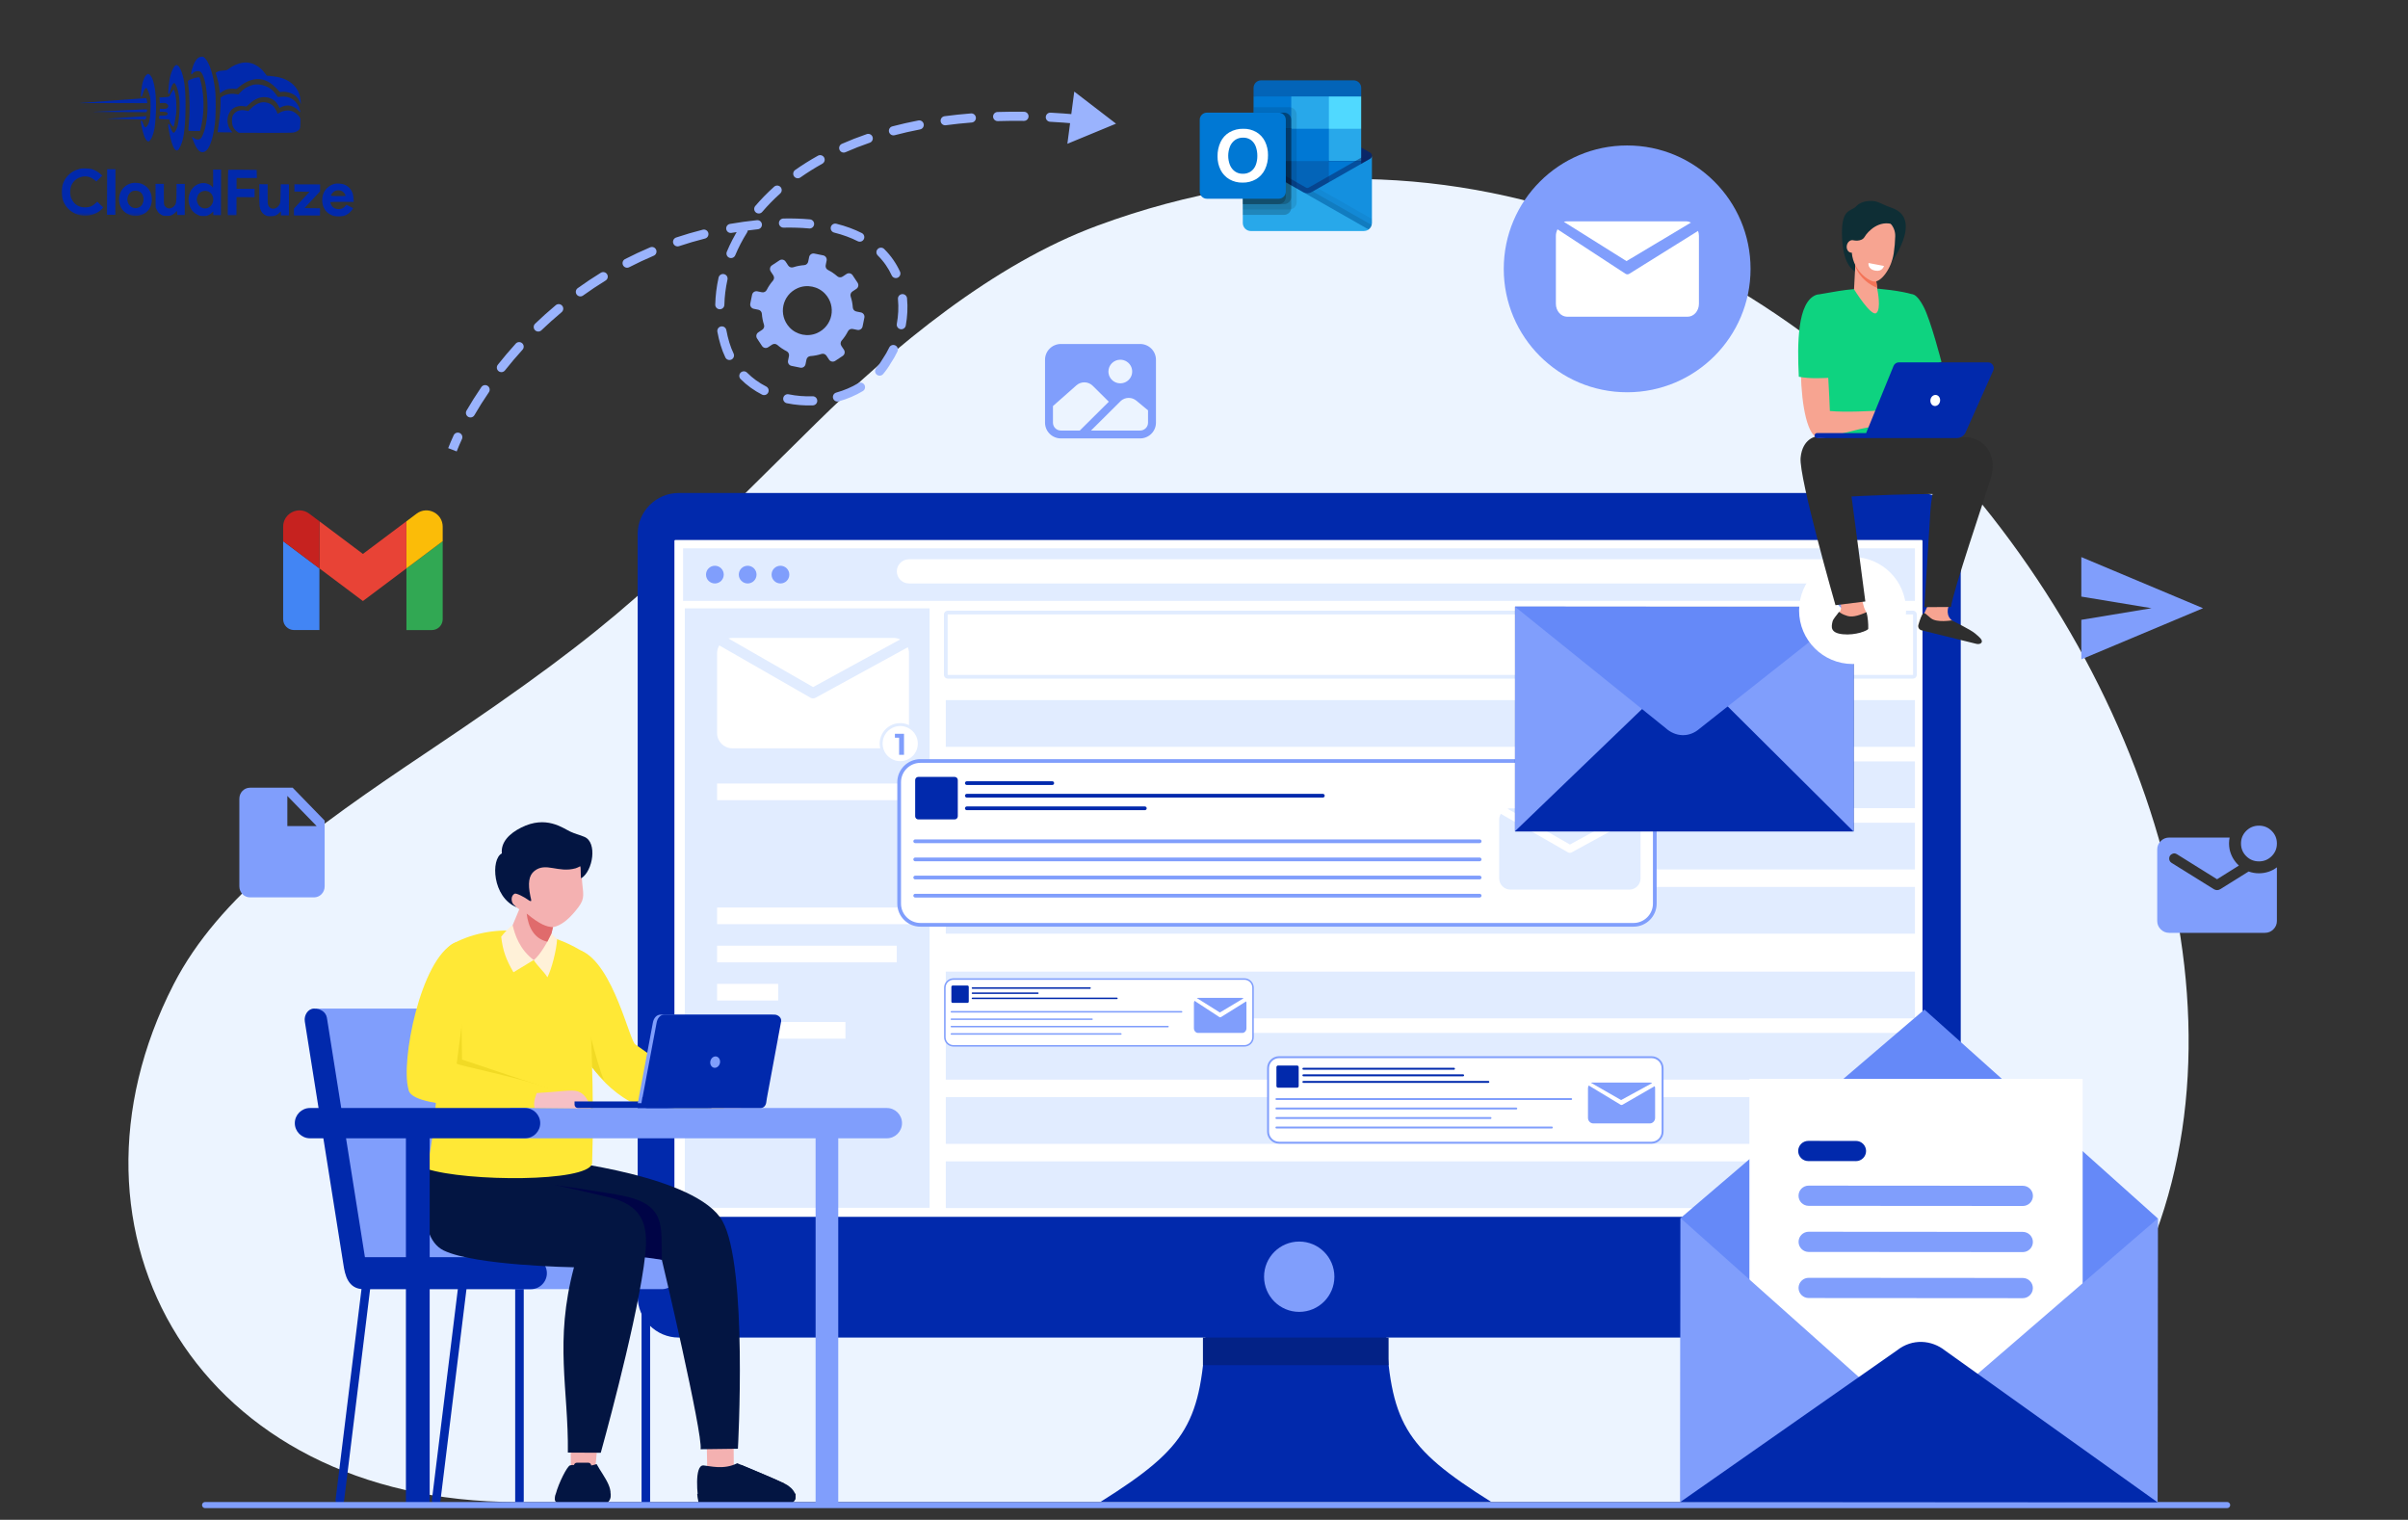 <svg width="900" height="568" viewBox="0 0 900 568" fill="none" xmlns="http://www.w3.org/2000/svg">
<rect x="0" y="0" width="900" height="568" fill="#333333" stroke="none"/>
<path d="M74.422 21.413C73.366 21.922 72.319 23.73 71.702 26.093C71.4 27.254 71.372 27.552 71.507 27.687C71.655 27.837 71.736 27.796 71.967 27.486C72.538 26.718 73.755 26.384 74.754 26.739C75.618 27.04 76.582 29.625 77.057 32.925C77.848 38.563 77.694 43.956 76.652 47.926C76.268 49.398 75.613 51.017 75.206 51.544C75.043 51.732 74.718 51.987 74.475 52.081C73.906 52.322 72.988 52.062 72.247 51.452C71.95 51.221 71.721 51.071 71.721 51.112C71.72 51.368 72.751 53.954 73.154 54.672C74 56.215 74.741 56.867 75.688 56.87C77.796 56.878 79.404 53.261 80.279 46.574C80.696 43.426 80.748 36.506 80.394 33.504C79.737 28.055 78.307 23.535 76.704 21.867C76.125 21.257 76.018 21.189 75.463 21.186C75.139 21.186 74.666 21.292 74.422 21.413Z" fill="#0129AC"/>
<path d="M90.88 23.405C89.014 23.655 87.037 24.513 85.262 25.871C84.774 26.262 84.625 26.288 83.368 26.365C82.273 26.429 81.88 26.508 81.311 26.803C80.919 26.992 80.594 27.18 80.594 27.22C80.594 27.247 80.767 27.829 80.995 28.519C81.475 30.048 81.862 31.806 82.058 33.537L82.216 34.849L82.974 34.325C83.38 34.029 84.058 33.666 84.478 33.505C85.343 33.184 87.006 33.041 87.803 33.22C88.33 33.344 88.357 33.33 89.415 32.442C92.14 30.14 95.252 29.138 97.872 29.701C99.884 30.128 101.543 31.161 103.455 33.168L104.64 34.416L105.425 34.323C107.007 34.154 109.154 34.77 110.353 35.733C111.027 36.263 111.726 37.239 112.128 38.159L112.464 38.958L112.387 37.876C112.067 32.833 108.524 29.429 102.742 28.61C102.188 28.527 101.283 28.416 100.716 28.373L99.688 28.288L99.056 27.421C96.945 24.521 93.868 23.01 90.88 23.405Z" fill="#0129AC"/>
<path d="M65.625 24.436C64.975 24.799 64.199 26.35 63.624 28.47C63.268 29.807 62.765 34.266 62.912 34.861C63.085 35.537 63.343 35.214 63.645 33.944C64.139 31.959 64.737 30.866 65.237 31.071C65.561 31.194 66.204 32.696 66.564 34.144C67.31 37.147 67.35 41.026 66.658 45.687C66.492 46.835 66.327 47.429 65.919 48.279C65.02 50.195 64.588 50.086 63.826 47.758C63.317 46.243 63.048 45.931 62.87 46.647C62.733 47.16 63.609 51.529 64.211 53.41C64.946 55.669 65.727 56.605 66.485 56.121C66.973 55.798 67.872 53.883 68.27 52.33C68.969 49.588 69.336 45.277 69.356 39.614C69.38 32.87 68.799 28.718 67.472 25.916C67.083 25.117 66.814 24.724 66.504 24.534C66.005 24.221 66.032 24.221 65.625 24.436Z" fill="#0129AC"/>
<path d="M54.856 27.885C53.894 28.639 53.102 30.893 52.808 33.771C52.683 34.906 52.624 35.919 52.665 36.041C52.825 36.447 53.043 36.151 53.398 35.016C53.918 33.369 54.366 32.695 54.785 32.954C55.054 33.117 55.804 34.971 56.044 36.053C56.243 36.919 56.295 37.69 56.287 39.906C56.272 44.002 55.777 46.392 54.774 47.335C54.218 47.859 54.002 47.602 53.306 45.667C53.065 45.031 52.782 44.841 52.632 45.246C52.591 45.367 52.67 46.07 52.829 46.828C53.467 50.02 54.229 52.09 54.998 52.66C55.348 52.919 55.402 52.919 55.728 52.745C56.486 52.315 57.344 50.344 57.745 48.048C57.869 47.4 58.051 45.481 58.179 43.765C58.719 36.225 57.784 29.477 55.978 27.957C55.48 27.536 55.318 27.522 54.856 27.885Z" fill="#0129AC"/>
<path d="M72.772 29.151C71.892 29.378 70.539 29.954 70.267 30.21C70.213 30.264 70.291 31.21 70.436 32.333C70.975 36.43 71.008 42.242 70.504 47.187C70.42 48.051 70.39 48.795 70.444 48.85C70.484 48.903 71.485 48.948 72.647 48.952L74.755 48.959L74.933 48.352C75.043 48.014 75.263 46.947 75.442 45.988C76.434 40.734 76.238 35.043 74.891 29.929C74.611 28.901 74.598 28.887 74.178 28.899C73.948 28.899 73.313 29.018 72.772 29.151Z" fill="#0129AC"/>
<path d="M94.295 31.782C92.536 32.29 91.046 33.204 89.852 34.484L89.092 35.292L88.038 35.139C86.215 34.876 84.294 35.234 83.088 36.068L82.451 36.499L82.445 38.283C82.437 40.688 82.225 43.134 81.726 46.552C81.504 48.105 81.324 49.402 81.324 49.416C81.324 49.443 82.581 49.461 84.108 49.466L86.893 49.476L86.475 49.002C84.685 46.954 84.534 43.805 86.096 41.54C87.17 39.989 89.43 39.254 91.563 39.761C92.09 39.884 92.09 39.884 93.121 38.915C95.331 36.815 97.524 35.998 99.82 36.398C101.684 36.73 103.14 37.775 103.986 39.386L104.483 40.334L105.119 40.013C107.394 38.885 109.731 39.38 111.616 41.387C112.37 42.187 112.41 42.147 112.09 41.037C111.075 37.574 108.311 35.698 104.93 36.159C103.97 36.291 103.862 36.277 103.701 36.061C103.607 35.925 103.257 35.437 102.934 34.977C101.078 32.347 97.231 30.928 94.295 31.782Z" fill="#0129AC"/>
<path d="M64.51 33.974C64.266 34.311 63.899 34.918 63.694 35.35C63.272 36.24 63.326 36.214 61.041 36.354L59.581 36.444L59.66 37.052C59.7 37.377 59.739 37.864 59.738 38.107L59.736 38.539L60.723 38.488C61.494 38.437 61.791 38.465 62.169 38.669C63.073 39.146 63.137 40.065 62.284 40.508C61.918 40.71 61.621 40.736 60.782 40.692L59.729 40.62L59.725 41.77L60.846 41.76C62.076 41.751 62.697 41.996 62.696 42.497C62.694 42.997 62.071 43.238 60.787 43.233L59.611 43.229L59.529 43.62C59.336 44.539 59.255 44.498 61.35 44.546L63.269 44.594L63.416 45.202C63.509 45.554 63.71 46.041 63.858 46.299C64.167 46.8 64.8 47.452 64.895 47.356C65.017 47.236 65.65 43.967 65.817 42.643C66.152 39.792 65.829 35.574 65.132 33.855L64.945 33.381L64.51 33.974Z" fill="#0129AC"/>
<path d="M42.441 37.559C35.789 38.049 30.124 38.461 29.867 38.501C29.61 38.541 30.786 38.558 32.489 38.523C34.193 38.503 39.964 38.496 45.303 38.515L55.007 38.55L55.009 38.198C55.01 37.753 54.73 36.657 54.622 36.67C54.581 36.683 49.093 37.083 42.441 37.559Z" fill="#0129AC"/>
<path d="M97.327 38.363C96.11 38.71 94.999 39.382 93.887 40.472L92.815 41.509L91.857 41.29C90.087 40.919 88.531 41.319 87.568 42.397C86.889 43.164 86.712 43.704 86.707 45.083C86.7 46.975 87.304 48.275 88.625 49.199L89.232 49.62L98.963 49.654C105.113 49.676 109.02 49.637 109.574 49.544C110.602 49.385 111.455 48.929 111.903 48.309C112.188 47.918 112.216 47.702 112.262 46.08C112.323 44.31 112.309 44.269 111.947 43.74C111.382 42.914 110.479 42.14 109.561 41.704C108.104 41.01 106.076 41.192 104.383 42.172C103.719 42.562 103.652 42.575 103.653 42.319C103.654 41.94 102.686 40.206 102.162 39.664C101.003 38.47 98.951 37.909 97.327 38.363Z" fill="#0129AC"/>
<path d="M43.846 41.349L34.383 41.815L44.56 41.878L54.724 41.928L54.861 41.577C55.12 40.902 55.066 40.848 54.16 40.858C53.687 40.87 49.051 41.097 43.846 41.349Z" fill="#0129AC"/>
<mask id="mask0_5684_5815" style="mask-type:luminance" maskUnits="userSpaceOnUse" x="23" y="21" width="110" height="60">
<path d="M23.213 21L132.542 21.39L132.329 80.996L23 80.606L23.213 21Z" fill="white"/>
</mask>
<g mask="url(#mask0_5684_5815)">
<path d="M46.877 43.926L39.645 44.4L42.564 44.438C44.172 44.444 47.497 44.51 49.943 44.572L54.416 44.67L54.567 44.143C54.773 43.428 54.759 43.414 54.421 43.426C54.245 43.439 50.852 43.67 46.877 43.926Z" fill="#0129AC"/>
</g>
<mask id="mask1_5684_5815" style="mask-type:luminance" maskUnits="userSpaceOnUse" x="23" y="21" width="110" height="60">
<path d="M23.213 21L132.542 21.39L132.329 80.996L23 80.606L23.213 21Z" fill="white"/>
</mask>
<g mask="url(#mask1_5684_5815)">
<path d="M30.118 63.02C29.969 63.046 29.401 63.22 28.846 63.407C25.165 64.664 22.814 68.211 23.029 72.212C23.256 76.822 26.677 80.308 31.258 80.594C33.974 80.766 36.871 79.642 38.282 77.876L38.568 77.512L37.45 76.44L36.345 75.355L35.599 76.055C34.515 77.079 33.594 77.454 32.066 77.503C29.579 77.588 27.745 76.487 26.726 74.28C26.149 73.062 26.061 71.237 26.498 69.819C26.936 68.388 27.981 67.161 29.294 66.531C31.339 65.538 33.447 65.762 35.158 67.147L36.02 67.839L37.12 66.734L38.218 65.643L37.491 64.978C36.588 64.151 35.225 63.416 34.091 63.142C33.294 62.95 30.794 62.873 30.118 63.02Z" fill="#0129AC"/>
</g>
<path d="M40.023 71.746L39.992 80.261L43.101 80.272L43.162 63.241L40.053 63.23L40.023 71.746Z" fill="#0129AC"/>
<path d="M79.669 66.751C79.689 68.617 79.657 70.13 79.602 70.13C79.548 70.13 79.44 70.008 79.36 69.859C79.119 69.399 78.052 68.773 77.135 68.54C75.109 68.033 72.835 68.984 71.585 70.859C70.62 72.301 70.248 74.179 70.607 75.91C71.032 77.98 72.041 79.362 73.754 80.206C74.712 80.696 74.861 80.724 75.996 80.728C77.064 80.731 77.321 80.678 77.998 80.356C78.417 80.155 78.947 79.778 79.177 79.523C79.407 79.267 79.625 79.051 79.665 79.051C79.705 79.052 79.732 79.349 79.73 79.727L79.728 80.403L82.566 80.413L82.627 63.383L79.64 63.372L79.669 66.751ZM77.84 71.557C79.851 72.402 80.368 75.188 78.835 76.886C77.573 78.287 75.613 78.253 74.361 76.816C73.93 76.328 73.529 75.218 73.531 74.569C73.534 73.934 73.929 72.895 74.336 72.395C75.151 71.412 76.666 71.052 77.84 71.557Z" fill="#0129AC"/>
<mask id="mask2_5684_5815" style="mask-type:luminance" maskUnits="userSpaceOnUse" x="23" y="21" width="110" height="60">
<path d="M23.213 21L132.542 21.39L132.329 80.996L23 80.606L23.213 21Z" fill="white"/>
</mask>
<g mask="url(#mask2_5684_5815)">
<path d="M85.288 63.487C85.233 63.527 85.179 67.366 85.163 72.002L85.133 80.422L88.377 80.434L88.401 73.676L95.159 73.701L95.17 70.591L88.412 70.567L88.426 66.513L96.009 66.54L95.973 65.012L95.939 63.498L90.654 63.439C87.748 63.415 85.342 63.433 85.288 63.487Z" fill="#0129AC"/>
</g>
<mask id="mask3_5684_5815" style="mask-type:luminance" maskUnits="userSpaceOnUse" x="23" y="21" width="110" height="60">
<path d="M23.213 21L132.542 21.39L132.329 80.996L23 80.606L23.213 21Z" fill="white"/>
</mask>
<g mask="url(#mask3_5684_5815)">
<path d="M49.492 68.4C45.651 69.116 43.569 72.988 44.921 76.872C45.764 79.281 48.38 80.885 51.125 80.665C54.707 80.367 56.947 77.753 56.73 74.117C56.654 72.765 56.319 71.763 55.594 70.72C55.002 69.853 53.708 68.915 52.695 68.615C51.818 68.355 50.29 68.241 49.492 68.4ZM52.346 71.722C54.247 73.08 54.059 76.445 52.028 77.465C50.484 78.23 48.73 77.615 47.938 76.017C47.146 74.433 47.87 72.193 49.414 71.482C50.266 71.093 51.591 71.206 52.346 71.722Z" fill="#0129AC"/>
</g>
<mask id="mask4_5684_5815" style="mask-type:luminance" maskUnits="userSpaceOnUse" x="23" y="21" width="110" height="60">
<path d="M23.67 21L132.999 21.39L132.786 80.996L23.457 80.606L23.67 21Z" fill="white"/>
</mask>
<g mask="url(#mask4_5684_5815)">
<path d="M125.183 68.671C123.723 68.977 122.205 70.039 121.362 71.347C120.085 73.343 120.114 76.398 121.418 78.335C123.421 81.316 128.015 81.873 130.646 79.463C130.985 79.153 131.433 78.655 131.637 78.358L132.017 77.805L129.48 76.526L128.978 77.079C128.259 77.873 127.582 78.168 126.541 78.164C125.501 78.147 124.623 77.766 124.126 77.101C123.749 76.614 123.388 75.693 123.497 75.531C123.524 75.464 125.51 75.43 127.89 75.439L132.228 75.454L132.152 74.278C132.062 72.777 131.795 71.912 131.123 70.882C130.518 69.974 129.587 69.281 128.494 68.9C127.671 68.612 126.008 68.512 125.183 68.671ZM127.364 71.247C128.012 71.438 128.632 71.968 128.954 72.618C129.101 72.902 129.222 73.172 129.222 73.213C129.222 73.254 127.978 73.277 126.451 73.271C123.356 73.26 123.41 73.274 124.075 72.37C124.863 71.279 126.041 70.877 127.364 71.247Z" fill="#0129AC"/>
</g>
<path d="M58.154 73.122L58.179 77.555L58.527 78.3C58.997 79.302 59.427 79.79 60.291 80.266C60.938 80.633 61.114 80.675 62.29 80.679C63.425 80.683 63.669 80.643 64.346 80.308C64.779 80.093 65.335 79.69 65.579 79.393C65.837 79.11 66.081 78.868 66.121 78.868C66.175 78.868 66.215 79.206 66.213 79.611L66.211 80.355L69.049 80.365L69.091 68.741L65.982 68.73L65.971 71.947C65.957 75.664 65.847 76.245 65.033 77.093C64.558 77.592 63.814 77.913 63.178 77.911C62.57 77.895 61.774 77.392 61.506 76.838C61.237 76.323 61.225 76.066 61.238 72.498L61.251 68.713L58.129 68.702L58.154 73.122Z" fill="#0129AC"/>
<path d="M96.92 72.801C96.905 76.964 96.983 77.667 97.561 78.818C97.909 79.495 98.57 80.133 99.312 80.514C99.824 80.759 100.162 80.814 101.149 80.818C102.635 80.823 103.502 80.488 104.33 79.599C104.628 79.276 104.912 79.007 104.94 79.007C104.98 79.007 105.006 79.345 105.005 79.75L105.002 80.493L107.976 80.504L108.017 68.88L104.935 68.869L104.869 72.275C104.817 75.411 104.789 75.749 104.531 76.302C103.55 78.353 101.102 78.628 100.271 76.774C100.043 76.272 100.018 75.826 100.029 72.528L100.042 68.852L96.934 68.841L96.92 72.801Z" fill="#0129AC"/>
<path d="M110.039 70.238L110.034 71.59L112.859 71.627L115.697 71.678L112.78 74.803L109.876 77.928L109.867 80.51L119.599 80.545L119.608 77.841L116.716 77.804L113.824 77.753L116.727 74.628L119.631 71.503L119.64 68.921L110.044 68.887L110.039 70.238Z" fill="#0129AC"/>
<path fill-rule="evenodd" clip-rule="evenodd" d="M410.27 84.293C371.266 98.681 334.187 129.487 304.983 158.209C244.166 218.02 235.091 230.594 160.063 280.81C116.335 310.076 81.86 334.827 64.873 367.931C17.158 460.919 73.992 561.354 193.084 561.354C197.938 561.354 677.206 561.354 677.206 561.354C677.206 561.354 734.153 562.63 775.709 512.929C916.556 344.475 682.948 -16.297 410.27 84.293Z" fill="#ECF4FF"/>
<path fill-rule="evenodd" clip-rule="evenodd" d="M253.668 184.247H717.499C725.934 184.247 732.835 191.148 732.835 199.583V484.558C732.835 492.992 725.934 499.894 717.499 499.894H253.668C245.233 499.894 238.332 492.992 238.332 484.558V199.583C238.332 191.148 245.233 184.247 253.668 184.247Z" fill="#0129AC"/>
<path fill-rule="evenodd" clip-rule="evenodd" d="M450.771 495.261C448.973 531.52 444.214 540.689 411.242 561.351H484.325H557.407C524.435 540.688 519.677 531.519 517.879 495.261L484.325 492.314L450.771 495.261Z" fill="#0129AC"/>
<path d="M252.415 201.817H718.197C718.388 201.817 718.545 201.974 718.545 202.165V452.643H252.066V202.165C252.066 201.974 252.223 201.817 252.415 201.817Z" fill="white"/>
<path d="M715.717 204.93H255.301V454.776H715.717V204.93Z" fill="white"/>
<path d="M715.717 204.93H255.301V224.568H715.717V204.93Z" fill="#E1ECFF"/>
<path d="M347.445 227.363H255.953V451.404H347.445V227.363Z" fill="#E1ECFF"/>
<path d="M339.735 292.825H268.02V299.048H339.735V292.825Z" fill="white"/>
<path d="M339.735 339.169H268.02V345.392H339.735V339.169Z" fill="white"/>
<path d="M335.176 353.438H268.02V359.66H335.176V353.438Z" fill="white"/>
<path d="M290.841 367.707H268.02V373.93H290.841V367.707Z" fill="white"/>
<path d="M315.985 381.967H268.02V388.19H315.985V381.967Z" fill="white"/>
<path d="M270.505 214.752C270.505 216.579 269.02 218.061 267.19 218.061C265.359 218.061 263.875 216.579 263.875 214.752C263.875 212.925 265.36 211.443 267.19 211.443C269.022 211.445 270.505 212.926 270.505 214.752Z" fill="#809EFC"/>
<path d="M282.76 214.752C282.76 216.579 281.276 218.061 279.445 218.061C277.614 218.061 276.129 216.579 276.129 214.752C276.129 212.925 277.614 211.443 279.445 211.443C281.276 211.445 282.76 212.926 282.76 214.752Z" fill="#809EFC"/>
<path d="M295.013 214.752C295.013 216.579 293.528 218.061 291.698 218.061C289.866 218.061 288.383 216.579 288.383 214.752C288.383 212.925 289.868 211.443 291.698 211.443C293.528 211.445 295.013 212.926 295.013 214.752Z" fill="#809EFC"/>
<path d="M692.985 218.057H339.716C337.225 218.057 335.188 216.025 335.188 213.539C335.188 211.054 337.225 209.021 339.716 209.021H692.985C695.476 209.021 697.514 211.054 697.514 213.539C697.514 216.025 695.476 218.057 692.985 218.057Z" fill="white"/>
<path d="M304.827 260.769C304.531 260.931 304.204 261.012 303.877 261.012C303.538 261.012 303.198 260.925 302.893 260.75L268.839 241.206C268.33 242.054 268.02 243.032 268.02 244.087V274.001C268.02 277.116 270.575 279.666 273.698 279.666H334.057C337.18 279.666 339.735 277.116 339.735 274.001V244.087C339.735 243.316 339.577 242.581 339.294 241.909L304.827 260.769Z" fill="white"/>
<path d="M303.904 256.784L336.458 238.97C335.726 238.626 334.92 238.419 334.061 238.419H273.702C273.204 238.419 272.728 238.505 272.266 238.627L303.904 256.784Z" fill="white"/>
<path d="M336.46 285.016C340.393 285.016 343.583 281.835 343.583 277.908C343.583 273.982 340.393 270.801 336.46 270.801C332.528 270.801 329.337 273.982 329.337 277.908C329.337 281.835 332.528 285.016 336.46 285.016Z" fill="white" stroke="#E1ECFF" stroke-width="1.091"/>
<path d="M337.875 274.244V282.104H336.052V275.703H334.477V274.244H337.875Z" fill="#809EFC"/>
<path d="M714.977 252.934H354.229C353.824 252.934 353.492 252.629 353.492 252.256V229.61C353.492 229.237 353.824 228.932 354.229 228.932H714.979C715.384 228.932 715.715 229.237 715.715 229.61V252.256C715.714 252.629 715.382 252.934 714.977 252.934Z" stroke="#E1ECFF" stroke-width="1.388" stroke-miterlimit="10"/>
<path d="M715.715 261.663H353.492V279.12H715.715V261.663Z" fill="#E1ECFF"/>
<path d="M715.715 284.575H353.492V302.032H715.715V284.575Z" fill="#E1ECFF"/>
<path d="M715.715 307.486H353.492V324.943H715.715V307.486Z" fill="#E1ECFF"/>
<path d="M715.715 331.49H353.492V348.947H715.715V331.49Z" fill="#E1ECFF"/>
<path d="M715.715 363.13H353.492V380.586H715.715V363.13Z" fill="#E1ECFF"/>
<path d="M715.715 386.041H353.492V403.498H715.715V386.041Z" fill="#E1ECFF"/>
<path d="M715.715 410.044H353.492V427.5H715.715V410.044Z" fill="#E1ECFF"/>
<path d="M715.715 434.047H353.492V451.503H715.715V434.047Z" fill="#E1ECFF"/>
<path d="M610.551 345.639H344.002C339.638 345.639 336.066 342.077 336.066 337.723V292.328C336.066 287.974 339.638 284.411 344.002 284.411H610.55C614.914 284.411 618.485 287.974 618.485 292.328V337.723C618.487 342.077 614.916 345.639 610.551 345.639Z" fill="white" stroke="#809EFC" stroke-width="1.388" stroke-miterlimit="10"/>
<path d="M356.802 306.25H343.226C342.577 306.25 342.047 305.721 342.047 305.074V291.529C342.047 290.882 342.577 290.353 343.226 290.353H356.802C357.451 290.353 357.981 290.882 357.981 291.529V305.074C357.981 305.721 357.451 306.25 356.802 306.25Z" fill="#0129AC"/>
<path d="M361.355 292.68H393.284" stroke="#0129AC" stroke-width="1.388" stroke-miterlimit="10" stroke-linecap="round" stroke-linejoin="round"/>
<path d="M361.355 297.385H494.417" stroke="#0129AC" stroke-width="1.388" stroke-miterlimit="10" stroke-linecap="round" stroke-linejoin="round"/>
<path d="M361.355 302.098H427.887" stroke="#0129AC" stroke-width="1.388" stroke-miterlimit="10" stroke-linecap="round" stroke-linejoin="round"/>
<path d="M342.059 314.414H553.024" stroke="#809EFC" stroke-width="1.388" stroke-miterlimit="10" stroke-linecap="round" stroke-linejoin="round"/>
<path d="M342.059 321.19H553.024" stroke="#809EFC" stroke-width="1.388" stroke-miterlimit="10" stroke-linecap="round" stroke-linejoin="round"/>
<path d="M342.059 327.967H553.024" stroke="#809EFC" stroke-width="1.388" stroke-miterlimit="10" stroke-linecap="round" stroke-linejoin="round"/>
<path d="M342.059 334.743H553.024" stroke="#809EFC" stroke-width="1.388" stroke-miterlimit="10" stroke-linecap="round" stroke-linejoin="round"/>
<path d="M587.443 318.561C587.226 318.681 586.985 318.741 586.744 318.741C586.494 318.741 586.243 318.677 586.021 318.548L560.936 304.152C560.562 304.777 560.332 305.498 560.332 306.274V328.308C560.332 330.603 562.214 332.48 564.514 332.48H608.974C611.275 332.48 613.156 330.603 613.156 328.308V306.274C613.156 305.706 613.04 305.165 612.831 304.669L587.443 318.561Z" fill="#E1ECFF"/>
<path d="M586.761 315.635L610.74 302.514C610.201 302.26 609.607 302.107 608.973 302.107H564.515C564.147 302.107 563.797 302.17 563.457 302.26L586.761 315.635Z" fill="#E1ECFF"/>
<path d="M465.083 390.871H356.374C354.594 390.871 353.137 389.417 353.137 387.641V369.128C353.137 367.352 354.594 365.898 356.374 365.898H465.083C466.863 365.898 468.32 367.352 468.32 369.128V387.641C468.32 389.418 466.863 390.871 465.083 390.871Z" fill="white"/>
<path d="M465.086 391.156H356.377C354.435 391.156 352.855 389.58 352.855 387.643V369.129C352.855 367.192 354.435 365.617 356.377 365.617H465.086C467.027 365.617 468.607 367.193 468.607 369.129V387.643C468.607 389.58 467.027 391.156 465.086 391.156ZM356.377 366.185C354.748 366.185 353.423 367.507 353.423 369.131V387.646C353.423 389.27 354.748 390.592 356.377 390.592H465.086C466.714 390.592 468.039 389.27 468.039 387.646V369.131C468.039 367.507 466.714 366.185 465.086 366.185H356.377Z" fill="#809EFC"/>
<path d="M361.597 374.819H356.06C355.795 374.819 355.578 374.604 355.578 374.34V368.816C355.578 368.552 355.795 368.337 356.06 368.337H361.597C361.862 368.337 362.079 368.552 362.079 368.816V374.34C362.079 374.603 361.862 374.819 361.597 374.819Z" fill="#0129AC"/>
<path d="M407.411 369.559H363.456C363.299 369.559 363.172 369.432 363.172 369.275C363.172 369.119 363.299 368.992 363.456 368.992H407.411C407.568 368.992 407.695 369.119 407.695 369.275C407.695 369.432 407.568 369.559 407.411 369.559Z" fill="#0129AC"/>
<path d="M387.907 371.477H363.456C363.299 371.477 363.172 371.35 363.172 371.193C363.172 371.037 363.299 370.91 363.456 370.91H387.907C388.064 370.91 388.191 371.037 388.191 371.193C388.191 371.35 388.063 371.477 387.907 371.477Z" fill="#0129AC"/>
<path d="M417.449 373.403H363.456C363.299 373.403 363.172 373.277 363.172 373.12C363.172 372.963 363.299 372.837 363.456 372.837H417.449C417.607 372.837 417.733 372.963 417.733 373.12C417.733 373.276 417.607 373.403 417.449 373.403Z" fill="#0129AC"/>
<path d="M441.622 378.433H355.581C355.424 378.433 355.297 378.306 355.297 378.149C355.297 377.993 355.424 377.866 355.581 377.866H441.622C441.779 377.866 441.905 377.993 441.905 378.149C441.905 378.306 441.779 378.433 441.622 378.433Z" fill="#809EFC"/>
<path d="M408.149 381.194H355.581C355.424 381.194 355.297 381.068 355.297 380.911C355.297 380.754 355.424 380.628 355.581 380.628H408.149C408.306 380.628 408.433 380.754 408.433 380.911C408.433 381.068 408.306 381.194 408.149 381.194Z" fill="#809EFC"/>
<path d="M436.539 383.955H355.581C355.424 383.955 355.297 383.829 355.297 383.672C355.297 383.515 355.424 383.389 355.581 383.389H436.539C436.696 383.389 436.823 383.515 436.823 383.672C436.823 383.829 436.696 383.955 436.539 383.955Z" fill="#809EFC"/>
<path d="M418.928 386.709H355.581C355.424 386.709 355.297 386.583 355.297 386.426C355.297 386.269 355.424 386.143 355.581 386.143H418.928C419.085 386.143 419.212 386.269 419.212 386.426C419.212 386.583 419.085 386.709 418.928 386.709Z" fill="#809EFC"/>
<path d="M456.309 380.146C456.228 380.196 456.139 380.221 456.049 380.221C455.957 380.221 455.863 380.194 455.78 380.139L446.455 374.04C446.315 374.305 446.23 374.61 446.23 374.939V384.273C446.23 385.245 446.931 386.041 447.786 386.041H464.314C465.169 386.041 465.869 385.245 465.869 384.273V374.939C465.869 374.698 465.826 374.468 465.749 374.259L456.309 380.146Z" fill="#809EFC"/>
<path d="M455.924 378.403L464.777 373.112C464.578 373.01 464.359 372.948 464.125 372.948H447.711C447.575 372.948 447.446 372.973 447.32 373.01L455.924 378.403Z" fill="#809EFC"/>
<path d="M617.255 427.078H478.092C475.813 427.078 473.949 425.217 473.949 422.944V399.244C473.949 396.971 475.814 395.11 478.092 395.11H617.255C619.534 395.11 621.399 396.971 621.399 399.244V422.944C621.399 425.217 619.534 427.078 617.255 427.078Z" fill="white"/>
<path d="M617.251 427.437H478.088C475.603 427.437 473.582 425.419 473.582 422.939V399.24C473.582 396.761 475.604 394.743 478.088 394.743H617.251C619.737 394.743 621.759 396.761 621.759 399.24V422.939C621.758 425.419 619.737 427.437 617.251 427.437ZM478.088 395.468C476.004 395.468 474.309 397.16 474.309 399.239V422.938C474.309 425.018 476.004 426.71 478.088 426.71H617.251C619.336 426.71 621.033 425.018 621.033 422.938V399.239C621.033 397.159 619.336 395.468 617.251 395.468H478.088Z" fill="#809EFC"/>
<path d="M484.774 406.519H477.685C477.347 406.519 477.07 406.243 477.07 405.906V398.834C477.07 398.497 477.347 398.221 477.685 398.221H484.774C485.112 398.221 485.389 398.497 485.389 398.834V405.906C485.389 406.242 485.112 406.519 484.774 406.519Z" fill="#0129AC"/>
<path d="M543.42 399.79H487.152C486.952 399.79 486.789 399.628 486.789 399.428C486.789 399.228 486.952 399.065 487.152 399.065H543.42C543.62 399.065 543.783 399.228 543.783 399.428C543.783 399.629 543.622 399.79 543.42 399.79Z" fill="#0129AC"/>
<path d="M546.846 402.252H487.152C486.952 402.252 486.789 402.09 486.789 401.89C486.789 401.69 486.952 401.527 487.152 401.527H546.846C547.047 401.527 547.21 401.69 547.21 401.89C547.21 402.09 547.047 402.252 546.846 402.252Z" fill="#0129AC"/>
<path d="M556.271 404.707H487.152C486.952 404.707 486.789 404.545 486.789 404.345C486.789 404.145 486.952 403.982 487.152 403.982H556.271C556.471 403.982 556.634 404.145 556.634 404.345C556.634 404.545 556.473 404.707 556.271 404.707Z" fill="#0129AC"/>
<path d="M587.222 411.125H477.078C476.878 411.125 476.715 410.963 476.715 410.763C476.715 410.563 476.878 410.4 477.078 410.4H587.222C587.423 410.4 587.585 410.563 587.585 410.763C587.585 410.964 587.423 411.125 587.222 411.125Z" fill="#809EFC"/>
<path d="M566.712 414.654H477.078C476.878 414.654 476.715 414.492 476.715 414.292C476.715 414.092 476.878 413.93 477.078 413.93H566.712C566.913 413.93 567.076 414.092 567.076 414.292C567.076 414.492 566.913 414.654 566.712 414.654Z" fill="#809EFC"/>
<path d="M557.073 418.209H477.078C476.878 418.209 476.715 418.047 476.715 417.847C476.715 417.647 476.878 417.484 477.078 417.484H557.073C557.274 417.484 557.436 417.647 557.436 417.847C557.436 418.047 557.275 418.209 557.073 418.209Z" fill="#809EFC"/>
<path d="M580.001 421.755H477.078C476.878 421.755 476.715 421.593 476.715 421.393C476.715 421.193 476.878 421.03 477.078 421.03H580.001C580.201 421.03 580.364 421.193 580.364 421.393C580.364 421.593 580.201 421.755 580.001 421.755Z" fill="#809EFC"/>
<path d="M606.391 412.895C606.287 412.954 606.173 412.984 606.059 412.984C605.94 412.984 605.821 412.952 605.715 412.887L593.799 405.68C593.621 405.993 593.512 406.353 593.512 406.742V417.774C593.512 418.923 594.406 419.863 595.499 419.863H616.619C617.711 419.863 618.605 418.923 618.605 417.774V406.742C618.605 406.457 618.55 406.187 618.451 405.939L606.391 412.895Z" fill="#809EFC"/>
<path d="M605.895 411.134L617.513 404.785C617.252 404.663 616.964 404.588 616.658 404.588H595.114C594.936 404.588 594.767 404.619 594.602 404.661L605.895 411.134Z" fill="#809EFC"/>
<path fill-rule="evenodd" clip-rule="evenodd" d="M485.59 464.014C492.848 464.014 498.731 469.897 498.731 477.155C498.731 484.413 492.848 490.296 485.59 490.296C478.332 490.296 472.449 484.412 472.449 477.155C472.449 469.897 478.333 464.014 485.59 464.014Z" fill="#809EFC"/>
<path d="M518.988 499.891H449.605V510.218H518.988V499.891Z" fill="#032286"/>
<path fill-rule="evenodd" clip-rule="evenodd" d="M135.353 479.789L138.529 480.204L128.616 560.813C128.508 561.687 127.706 562.309 126.832 562.195L126.651 562.171C125.877 562.07 125.322 561.354 125.417 560.579L135.353 479.789Z" fill="#0129AC"/>
<path fill-rule="evenodd" clip-rule="evenodd" d="M192.551 479.668H195.753V560.923C195.753 561.804 195.032 562.524 194.152 562.524H193.969C193.189 562.524 192.551 561.886 192.551 561.106V479.668Z" fill="#0129AC"/>
<path fill-rule="evenodd" clip-rule="evenodd" d="M239.781 479.668H242.983V560.923C242.983 561.804 242.263 562.524 241.382 562.524H241.2C240.42 562.524 239.782 561.886 239.782 561.106L239.781 479.668Z" fill="#0129AC"/>
<path fill-rule="evenodd" clip-rule="evenodd" d="M171.365 479.789L174.541 480.204L164.628 560.813C164.52 561.687 163.717 562.309 162.844 562.195L162.663 562.171C161.889 562.07 161.333 561.354 161.429 560.579L171.365 479.789Z" fill="#0129AC"/>
<path fill-rule="evenodd" clip-rule="evenodd" d="M211.356 377.451C215.546 390.778 221.643 403.714 235.329 411.634C247.356 414.723 271.996 416.296 271.275 413.336C270.61 410.604 271.257 410.065 267.06 408.643C264.578 410.182 237.837 390.468 237.541 390.398C235.481 389.91 229.375 360.431 217.224 355.299C215.856 354.172 207.94 370.772 211.356 377.451Z" fill="#FFE836"/>
<path fill-rule="evenodd" clip-rule="evenodd" d="M217.848 393.818C218.538 395.046 221.174 399.613 225.762 403.727C223.116 398.242 217.555 374.366 217.555 374.366L217.848 393.818Z" fill="#F1DA25"/>
<path fill-rule="evenodd" clip-rule="evenodd" d="M192.439 469.855H247.325C250.613 469.855 253.303 472.546 253.303 475.833C253.303 479.121 250.613 481.811 247.325 481.811H192.439C189.151 481.811 186.461 479.122 186.461 475.833C186.461 472.546 189.151 469.855 192.439 469.855Z" fill="#809EFC"/>
<path fill-rule="evenodd" clip-rule="evenodd" d="M173.962 376.942H118.059L132.118 470.082L188.022 470.134C188.238 470.134 188.457 470.117 188.677 470.082H188.677C190.98 470.082 192.518 467.569 192.159 465.295L178.75 380.422C178.391 378.149 176.265 376.941 173.963 376.941L173.962 376.942Z" fill="#809EFC"/>
<path fill-rule="evenodd" clip-rule="evenodd" d="M122.189 380.422L136.394 469.859H198.422C201.71 469.859 204.4 472.549 204.4 475.837C204.4 479.126 201.71 481.815 198.422 481.815H135.927C129.963 481.815 128.929 476.229 128.391 472.845L113.92 381.729C113.559 379.455 115.098 376.941 117.401 376.941C119.703 376.941 121.827 378.149 122.189 380.422Z" fill="#0129AC"/>
<path fill-rule="evenodd" clip-rule="evenodd" d="M274.268 550.821L274.199 539.184L264.156 539.474L264.367 551.386L274.268 550.821Z" fill="#F4B1B1"/>
<path fill-rule="evenodd" clip-rule="evenodd" d="M186.18 437.949L208.537 433.709C208.537 433.709 260.386 439.377 269.983 456.293C279.579 473.208 275.796 541.447 275.796 541.447L261.858 541.63C262.762 536.01 247.41 470.808 247.359 470.797L188.923 450L186.18 437.949Z" fill="#031542"/>
<path fill-rule="evenodd" clip-rule="evenodd" d="M186.18 437.947L194.035 441.472C200.494 441.592 228.47 445.961 233.16 446.971C249.053 450.394 247.099 458.468 247.359 470.796L235.814 469.229L188.923 449.998L186.18 437.947Z" fill="#000446"/>
<path fill-rule="evenodd" clip-rule="evenodd" d="M222.483 548.889L223.441 538.768L213.285 539.011L213.382 550.601L222.483 548.889Z" fill="#F4B1B1"/>
<path fill-rule="evenodd" clip-rule="evenodd" d="M222.977 547.176C225.847 552.333 230.525 557.265 226.873 561.645H208.282C208.252 561.561 208.221 561.47 208.192 561.373C208.012 560.773 207.144 560.523 207.725 558.327C208.802 554.248 211.969 547.98 213.057 547.658C215.214 547.018 218.278 548.82 222.977 547.176Z" fill="#031542"/>
<path fill-rule="evenodd" clip-rule="evenodd" d="M228.261 558.227L228.262 558.235C228.303 559.606 228.162 560.814 226.875 561.637H208.285C207.325 561.081 207.073 560.697 207.727 558.319L228.261 558.227Z" fill="#031542"/>
<path fill-rule="evenodd" clip-rule="evenodd" d="M215.592 546.673H219.897C220.489 546.673 220.973 547.157 220.973 547.749V553.285C220.973 553.877 220.489 554.361 219.897 554.361H215.592C215 554.361 214.516 553.877 214.516 553.285V547.749C214.515 547.157 215 546.673 215.592 546.673Z" fill="#031542"/>
<path fill-rule="evenodd" clip-rule="evenodd" d="M160.597 435.503C160.597 435.503 154.099 461.726 165.901 467.378C177.703 473.029 214.529 473.627 214.529 473.627C207.104 501.497 212.524 519.143 212.243 542.884L224.541 542.947C224.541 542.947 236.938 498.619 240.58 473.486C242.418 460.806 242.802 450.724 226.741 447.264C221.339 446.1 186.182 437.955 186.182 437.955L160.597 435.503Z" fill="#031542"/>
<path fill-rule="evenodd" clip-rule="evenodd" d="M166.64 355.029C157.836 375.23 168.236 395.138 159.5 436.861C174.638 441.688 219.374 441.837 221.303 434.923C222.235 408.535 220.717 383.24 219.647 356.866C206.258 347.588 186.677 344.552 171.34 351.662C170.527 352.039 169.232 352.597 168.462 353.21C167.675 353.838 167.415 354.523 166.64 355.029Z" fill="#FFE836"/>
<path fill-rule="evenodd" clip-rule="evenodd" d="M205.339 406.924L172.695 396.001L172.476 382.723L168.855 377.867C168.855 377.867 161.471 389.161 161.442 389.926C161.413 390.691 164.704 402.17 164.407 402.184C164.111 402.197 183.892 408.774 185.519 409.157C187.146 409.539 205.339 406.924 205.339 406.924Z" fill="#F1DA25"/>
<path fill-rule="evenodd" clip-rule="evenodd" d="M169.841 352.4C157.075 358.67 149.72 396.883 152.642 406.98C153.145 414.237 182.798 413.296 203.913 416.077C206.812 413.944 209.177 411.134 206.47 407.196C193.502 402.427 170.662 398.172 170.701 397.481C172.502 383.65 175.239 364.662 174.247 355.47C174.129 354.38 170.953 351.853 169.841 352.4Z" fill="#FFE836"/>
<path d="M313.301 424.512H304.836V561.639H313.301V424.512Z" fill="#809EFC"/>
<path fill-rule="evenodd" clip-rule="evenodd" d="M331.471 414.102H190.641V425.421H331.471C334.584 425.421 337.131 422.875 337.131 419.761C337.131 416.649 334.584 414.102 331.471 414.102Z" fill="#809EFC"/>
<path fill-rule="evenodd" clip-rule="evenodd" d="M196.252 414.102H115.847C112.735 414.102 110.188 416.649 110.188 419.761C110.188 422.875 112.735 425.422 115.847 425.422H151.715V561.635H158.914H160.597V425.422H196.251C199.364 425.422 201.911 422.874 201.911 419.761C201.911 416.648 199.364 414.102 196.252 414.102Z" fill="#0129AC"/>
<path fill-rule="evenodd" clip-rule="evenodd" d="M275.551 546.863C275.551 546.863 288.942 552.363 293.405 554.55C296.873 556.248 298.836 559.821 295.988 561.643H261.306C261.276 561.559 261.246 561.469 261.216 561.371C260.702 559.657 259.353 547.414 262.961 547.686C265.2 547.855 270.541 549.444 275.551 546.863Z" fill="#031542"/>
<path fill-rule="evenodd" clip-rule="evenodd" d="M297.371 558.236L297.372 558.245L297.341 559.627C297.289 560.714 296.905 561.052 295.982 561.64H261.141C261.11 561.557 261.08 561.466 261.051 561.369C260.95 561.034 260.703 559.293 260.582 558.328L297.371 558.236Z" fill="#031542"/>
<path fill-rule="evenodd" clip-rule="evenodd" d="M277.03 547.487C281.853 549.493 289.938 552.888 293.257 554.476C291.521 555.814 289.865 555.548 289.865 555.548C289.865 555.548 280.448 552.611 277.77 550.71C276.188 549.587 276.505 548.33 277.03 547.487Z" fill="#031542"/>
<path fill-rule="evenodd" clip-rule="evenodd" d="M215.005 340.542C212.363 343.696 209.811 345.852 206.685 346.534L205.354 352.08C206.294 356.006 205.409 359.283 200.375 358.985C186.953 356.506 190.759 347.657 190.977 347.252L194.085 339.833C193.65 339.704 190.411 336.9 189.526 336.382C188.643 335.863 187.675 333.695 188.04 331.733C188.405 329.771 191.254 331.107 191.254 331.107C188.796 325.279 185.642 320.248 192.032 317.032C198.421 313.815 211.288 314.097 211.288 314.097L219.264 313.282C217.725 315.605 216.975 324.387 217.617 330.134C218.191 335.289 218.553 336.307 215.005 340.542Z" fill="#F4B1B1"/>
<path fill-rule="evenodd" clip-rule="evenodd" d="M199.472 358.793C197.314 360.161 194.063 362.008 191.905 363.376C189.148 358.642 187.921 355.305 187.324 350.087C188.117 348.996 190.611 346.227 191.595 345.762C192.487 349.509 194.225 354.846 199.472 358.793Z" fill="#FFF1D8"/>
<path fill-rule="evenodd" clip-rule="evenodd" d="M199.473 358.793C200.775 360.95 203.298 363.088 204.6 365.245C206.204 362.13 208.006 355.033 208.219 350.989C207.476 350.259 207.061 350.04 206.116 348.891C204.941 351.559 201.745 357.197 199.473 358.793Z" fill="#FFF1D8"/>
<path fill-rule="evenodd" clip-rule="evenodd" d="M196.848 341.443C197.418 346.252 199.476 350.81 204.566 351.948L206.112 348.896L206.68 346.528C204.23 346.35 201.965 345.618 196.848 341.443Z" fill="#E06B6C"/>
<path fill-rule="evenodd" clip-rule="evenodd" d="M220.824 414.289C220.182 412.061 218.972 408.848 215.868 407.863C213.666 407.163 209.348 408.024 200.589 408.523C199.512 411.308 199.494 412.759 199.786 414.063L220.824 414.289Z" fill="#F6C0C5"/>
<path fill-rule="evenodd" clip-rule="evenodd" d="M264.523 414.102C269.716 414.076 275.52 414.144 277.057 414.078C275.536 409.548 270.422 408.426 266.152 408.673C265.127 409.373 264.161 412.869 264.523 414.102Z" fill="#F6C0C5"/>
<path fill-rule="evenodd" clip-rule="evenodd" d="M76.657 561.348H832.398C833.031 561.348 833.547 561.865 833.547 562.497C833.547 563.13 833.031 563.647 832.398 563.647H76.657C76.024 563.647 75.508 563.13 75.508 562.497C75.508 561.865 76.024 561.348 76.657 561.348Z" fill="#809EFC"/>
<path fill-rule="evenodd" clip-rule="evenodd" d="M187.567 318.952C187.15 314.775 190.333 311.532 194.821 309.281C204.123 304.618 210.329 309.477 213.164 310.808C215.123 311.728 216.526 311.953 218.467 312.784C223.323 314.863 221.634 325.49 217.284 328.219C216.852 328.49 217.261 323.549 216.792 323.775C216.289 324.065 215.746 324.312 215.164 324.509C208.597 326.362 204.048 322.104 199.76 325.49C197.636 327.168 197.223 330.118 198.241 335.007C198.541 336.448 199.101 337.577 197.069 336.088C196.136 335.405 192.996 333.66 192.324 334.011C190.827 334.792 191.037 337.111 191.922 338.022C192.318 338.428 193.091 339.072 193.091 339.072C183.989 335.375 183.379 321.029 187.567 318.952Z" fill="#031542"/>
<path d="M806.488 455.374L806.414 561.478L628.035 561.354L628.109 455.25L719.269 377.305L806.488 455.374Z" fill="#6589F8"/>
<path d="M778.402 403.214H653.844V548.335H778.402V403.214Z" fill="white"/>
<path fill-rule="evenodd" clip-rule="evenodd" d="M628.109 455.24L715.898 533.514L806.488 455.365L806.414 561.468L628.035 561.344L628.109 455.24Z" fill="#809EFC"/>
<path fill-rule="evenodd" clip-rule="evenodd" d="M628.035 561.354L709.066 504.646C714.766 500.157 722 500.775 726.999 504.768L806.414 561.478L628.035 561.354Z" fill="#0129AC"/>
<path fill-rule="evenodd" clip-rule="evenodd" d="M675.985 443.114L756.05 443.17C758.126 443.172 759.823 444.872 759.822 446.948C759.821 449.025 758.121 450.722 756.044 450.721L675.98 450.665C673.903 450.663 672.205 448.963 672.207 446.887C672.209 444.81 673.909 443.113 675.985 443.114Z" fill="#809EFC"/>
<path fill-rule="evenodd" clip-rule="evenodd" d="M676 460.347L756.031 460.402C758.107 460.404 759.805 462.104 759.803 464.18C759.802 466.257 758.102 467.954 756.025 467.953L675.995 467.897C673.919 467.896 672.221 466.196 672.223 464.119C672.224 462.043 673.924 460.345 676 460.347Z" fill="#809EFC"/>
<path fill-rule="evenodd" clip-rule="evenodd" d="M675.992 477.569L756.023 477.625C758.099 477.627 759.797 479.327 759.795 481.403C759.794 483.48 758.093 485.177 756.017 485.176L675.987 485.12C673.911 485.118 672.213 483.419 672.215 481.342C672.216 479.266 673.916 477.568 675.992 477.569Z" fill="#809EFC"/>
<path fill-rule="evenodd" clip-rule="evenodd" d="M675.856 426.393L693.683 426.405C695.759 426.407 697.456 428.107 697.455 430.183C697.454 432.26 695.754 433.957 693.677 433.956L675.851 433.943C673.775 433.942 672.077 432.242 672.078 430.165C672.08 428.089 673.78 426.391 675.856 426.393Z" fill="#0129AC"/>
<path d="M692.802 226.749H566.242V310.759H692.802V226.749Z" fill="#0129AC"/>
<path fill-rule="evenodd" clip-rule="evenodd" d="M692.75 310.759L630.489 248.856L566.242 310.66L566.295 226.749L692.802 226.847L692.75 310.759Z" fill="#809EFC"/>
<path fill-rule="evenodd" clip-rule="evenodd" d="M692.802 226.849L635.311 272.252C631.266 275.846 626.134 275.351 622.588 272.154L566.242 226.749L692.802 226.849Z" fill="#6589F8"/>
<path fill-rule="evenodd" clip-rule="evenodd" d="M692.408 208.171C703.45 208.171 712.402 217.122 712.402 228.165C712.402 239.207 703.451 248.159 692.408 248.159C681.366 248.159 672.414 239.207 672.414 228.165C672.414 217.122 681.366 208.171 692.408 208.171Z" fill="white"/>
<path d="M695.457 219.229V235.956C695.457 236.119 695.4 236.257 695.286 236.371C695.172 236.485 695.034 236.542 694.871 236.542H691.208C691.045 236.542 690.907 236.485 690.793 236.371C690.679 236.257 690.622 236.119 690.622 235.956V227.483C690.622 227.32 690.581 227.218 690.5 227.177C690.419 227.136 690.321 227.173 690.207 227.287C690.077 227.401 689.959 227.511 689.853 227.617C689.747 227.723 689.646 227.824 689.548 227.922C689.434 228.036 689.299 228.093 689.145 228.093C688.99 228.093 688.856 228.028 688.742 227.898L686.202 225.212C686.088 225.098 686.031 224.959 686.031 224.797C686.031 224.634 686.096 224.495 686.227 224.381L691.868 219.033C691.982 218.92 692.136 218.826 692.332 218.753C692.527 218.679 692.706 218.643 692.869 218.643H694.871C695.034 218.643 695.172 218.7 695.286 218.813C695.4 218.928 695.457 219.066 695.457 219.229Z" fill="#809EFC"/>
<path fill-rule="evenodd" clip-rule="evenodd" d="M283.419 124.212L284.885 123.241C285.498 122.835 285.774 122.069 285.544 121.372C285.104 120.02 284.84 118.638 284.746 117.251C284.695 116.517 284.155 115.909 283.434 115.764L281.712 115.41C280.818 115.229 280.239 114.357 280.42 113.464L281.093 110.163C281.275 109.269 282.149 108.693 283.042 108.875L284.766 109.226C285.488 109.373 286.223 109.025 286.556 108.369C287.184 107.129 287.968 105.96 288.903 104.89C289.387 104.337 289.432 103.526 289.025 102.912L288.056 101.445C287.552 100.685 287.762 99.66 288.522 99.157L291.332 97.298C292.092 96.794 293.116 97.004 293.62 97.764L294.59 99.23C294.996 99.843 295.761 100.12 296.46 99.891C297.809 99.45 299.192 99.186 300.577 99.091C301.314 99.043 301.921 98.501 302.068 97.779L302.419 96.056C302.601 95.162 303.473 94.584 304.366 94.769L307.667 95.44C308.561 95.621 309.137 96.495 308.956 97.388L308.605 99.112C308.458 99.834 308.806 100.569 309.463 100.9C310.701 101.53 311.871 102.315 312.942 103.247C313.494 103.733 314.305 103.777 314.92 103.373L316.386 102.402C317.146 101.898 318.17 102.107 318.674 102.868L320.532 105.677C321.035 106.439 320.827 107.462 320.066 107.966L318.601 108.936C317.988 109.342 317.712 110.105 317.94 110.807C318.383 112.154 318.645 113.537 318.739 114.923C318.788 115.66 319.33 116.267 320.05 116.415L321.775 116.765C322.669 116.946 323.245 117.82 323.063 118.713L322.392 122.012C322.209 122.907 321.336 123.483 320.442 123.302L318.72 122.949C317.996 122.803 317.263 123.15 316.93 123.808C316.3 125.047 315.517 126.218 314.583 127.285C314.099 127.838 314.052 128.652 314.458 129.265L315.428 130.731C315.932 131.491 315.724 132.517 314.962 133.02L312.153 134.88C311.394 135.381 310.368 135.172 309.863 134.412L308.895 132.945C308.489 132.332 307.724 132.058 307.023 132.285C305.675 132.726 304.293 132.989 302.907 133.084C302.173 133.134 301.565 133.673 301.417 134.395L301.067 136.118C300.884 137.013 300.012 137.591 299.118 137.409L295.817 136.735C294.923 136.554 294.346 135.682 294.529 134.787L294.88 133.063C295.027 132.341 294.68 131.608 294.023 131.273C292.781 130.647 291.613 129.862 290.544 128.927C289.989 128.444 289.181 128.397 288.567 128.804L287.098 129.774C286.338 130.278 285.312 130.069 284.81 129.308L282.952 126.498C282.448 125.739 282.657 124.714 283.419 124.212ZM295.078 122.353C297.687 125.17 301.922 126.033 305.425 124.46C311.208 121.865 312.712 114.476 308.406 109.824C305.796 107.009 301.564 106.145 298.061 107.718C292.277 110.313 290.771 117.701 295.078 122.353Z" fill="#9AB3FD"/>
<path fill-rule="evenodd" clip-rule="evenodd" d="M608.154 54.366C582.683 54.366 562.035 75.014 562.035 100.485C562.035 125.957 582.683 146.605 608.154 146.605C633.626 146.605 654.274 125.957 654.274 100.485C654.274 75.015 633.626 54.366 608.154 54.366Z" fill="#809EFC"/>
<path fill-rule="evenodd" clip-rule="evenodd" d="M266.874 411.648H214.746V412.875C214.746 413.55 215.298 414.102 215.973 414.102H265.647C266.322 414.102 266.874 413.55 266.874 412.875L266.874 411.648Z" fill="#0129AC"/>
<path fill-rule="evenodd" clip-rule="evenodd" d="M288.012 379.194H246.964C245.345 379.194 244.322 380.563 244.021 382.172L238.383 412.293H284.908L290.547 381.759C290.803 380.373 289.406 379.194 288.012 379.194Z" fill="#809EFC"/>
<path fill-rule="evenodd" clip-rule="evenodd" d="M289.413 379.194H248.365C246.746 379.194 245.725 380.563 245.422 382.172L240.176 410.02H240.107L239.77 412.065C239.587 413.173 240.691 414.109 241.814 414.109H284.338C285.46 414.109 286.215 413.177 286.382 412.065L286.633 410.386L291.948 381.759C292.205 380.373 290.807 379.194 289.413 379.194Z" fill="#0129AC"/>
<path fill-rule="evenodd" clip-rule="evenodd" d="M267.789 394.866C266.81 394.632 265.794 395.376 265.519 396.527C265.243 397.678 265.813 398.801 266.792 399.035C267.77 399.269 268.787 398.526 269.062 397.374C269.337 396.223 268.767 395.1 267.789 394.866Z" fill="#809EFC"/>
<path d="M608.956 102.326C608.735 102.463 608.493 102.53 608.248 102.53C607.996 102.53 607.74 102.455 607.516 102.306L582.131 85.704C581.751 86.426 581.52 87.255 581.52 88.15V113.561C581.52 116.207 583.426 118.374 585.753 118.374H630.746C633.074 118.374 634.98 116.207 634.98 113.561V88.15C634.98 87.494 634.863 86.87 634.652 86.301L608.956 102.326Z" fill="white"/>
<path d="M607.913 97.584L632.013 83.178C631.471 82.902 630.874 82.733 630.24 82.733H585.555C585.185 82.733 584.835 82.801 584.492 82.901L607.913 97.584Z" fill="white"/>
<path d="M714.786 110.007C715.315 110.031 716.779 110.52 718.915 114.553C721.643 119.708 725.629 135.277 725.629 135.277L713.734 139.71L712.207 136.458L709.688 111.44C709.688 111.44 714.641 110.002 714.786 110.007Z" fill="#0ED380"/>
<path d="M699.058 107.767C702.46 107.767 710.879 108.766 714.786 110.013C714.786 110.013 717.657 134.683 712.204 153.43C710.982 157.624 713.213 170.822 713.213 170.822L677.957 170.352C677.957 170.352 682.133 138.445 680.561 133.29C678.988 128.136 678.951 110.175 678.951 110.175L686.881 108.808C690.908 108.152 694.979 107.803 699.058 107.767V107.767Z" fill="#0ED380"/>
<path d="M694.955 216.609C694.955 216.609 695.748 225.597 697.17 228.102C698.592 230.608 697.093 234.835 697.019 235.416C696.945 235.998 694 236.828 689.319 236.328C684.638 235.829 684.717 234.742 685.09 233.006C685.463 231.269 687.958 229.017 688.108 227.354C688.259 225.692 686.676 219.71 686.676 219.71L694.955 216.609Z" fill="#F7A491"/>
<path d="M709.23 163.399C709.23 163.399 733.566 162.045 739.001 165.336C744.436 168.627 735.139 184.78 735.139 184.78C735.139 184.78 718.206 183.987 685.036 185.914C677.182 186.369 676.506 165.434 677.973 163.711C679.44 161.987 709.23 163.399 709.23 163.399Z" fill="#2E2E2E"/>
<path d="M688.732 237.04C683.913 236.528 684.503 234.159 684.897 232.362C685.14 231.238 686.522 229.911 687.347 228.661C687.778 229.005 688.478 229.61 690.569 230.229C692.742 230.871 695.721 229.599 697.619 228.804C698.113 230.838 698.329 232.929 698.264 235.021C698.187 235.613 693.548 237.553 688.732 237.04Z" fill="#2E2E2E"/>
<path d="M691.392 180.809C692.365 188.168 697.178 224.793 697.178 224.793L686.015 226.178C686.015 226.178 672.27 178.372 672.984 171.06C673.698 163.749 678.831 163.131 678.831 163.131C678.831 163.131 688.817 161.333 691.392 180.809Z" fill="#2E2E2E"/>
<path d="M678.566 112.92C681.862 111.683 683.475 141.383 683.919 153.609C689.755 154.169 699.929 153.609 702.464 153.421C703.654 153.334 706.403 152.327 707.587 152.171C708.771 152.015 709.902 151.93 710.495 152.033C710.714 152.07 716.796 154.56 717.317 155.105C717.962 155.781 719.696 157.484 719.413 158.226C719.13 158.969 716.056 156.17 716.056 156.17L714.563 155.332C716.413 157.151 719.979 159.561 719.469 160.42C718.958 161.279 715.768 158.834 713.479 157.182C715.438 158.951 717.872 162.117 717.312 162.612C716.807 163.056 714.039 159.389 711.081 158.332C709.984 157.941 708.89 159.025 708.028 159.157C707.394 159.252 706.416 159.456 705.795 159.281L702.591 158.372C701.499 158.47 701.473 159.117 700.371 159.35C699.091 159.614 696.993 159.91 695.348 160.307C685.967 162.601 682.838 163.664 679.964 163.664C671.279 163.658 670.776 115.844 678.566 112.92Z" fill="#F7A491"/>
<path d="M672.312 140.801C671.696 128.277 671.784 112.846 678.804 110.211C681.574 109.172 686.457 115.42 685.579 141.055C681.831 141.364 676.33 141.613 672.312 140.801Z" fill="#0ED380"/>
<path d="M728.786 225.332C728.786 225.332 727.174 228.181 728.443 230.571C729.711 232.96 736.373 236.473 737.065 237.768C737.758 239.063 737.488 239.978 737.488 239.978L717.711 235.138L719.226 229.178L721.076 225.057L728.786 225.332Z" fill="#F7A491"/>
<path d="M729.457 231.861C729.457 231.861 723.906 232.823 721.693 231.068C719.481 229.313 719.634 228.988 718.823 229.289C718.294 229.482 717.501 231.858 717.001 233.518C716.938 233.729 716.919 233.951 716.944 234.17C716.97 234.388 717.039 234.6 717.149 234.791C717.258 234.982 717.405 235.149 717.581 235.281C717.757 235.414 717.958 235.509 718.172 235.562L738.764 240.65C740.328 240.951 741.365 239.976 740.31 238.72C739.588 237.859 738.684 237.192 738.195 236.743C736.652 235.369 729.457 231.861 729.457 231.861Z" fill="#2E2E2E"/>
<path d="M726.844 169.17C728.43 165.857 731.993 161.549 738.29 164.147C744.293 166.624 745.905 172.709 744.01 178.95C742.115 185.191 729.646 221.811 729.207 226.849L719.25 226.915C719.25 226.915 721.061 197.91 721.505 190.897C721.933 184.139 724.122 174.898 726.844 169.17Z" fill="#2E2E2E"/>
<path d="M743.013 135.421H709.729C709.297 135.421 708.876 135.549 708.518 135.79C708.16 136.03 707.882 136.372 707.72 136.772L697.472 161.854H679.119C678.997 161.854 678.876 161.879 678.763 161.926C678.651 161.973 678.548 162.042 678.462 162.128C678.376 162.215 678.308 162.318 678.261 162.431C678.215 162.544 678.191 162.665 678.191 162.787V162.787C678.191 163.033 678.289 163.27 678.463 163.444C678.637 163.618 678.873 163.717 679.119 163.717H731.348C732.052 163.717 732.74 163.512 733.33 163.129C733.92 162.746 734.387 162.2 734.673 161.558L744.982 138.49C745.131 138.16 745.195 137.797 745.168 137.436C745.142 137.075 745.025 136.726 744.83 136.421C744.634 136.117 744.365 135.865 744.048 135.691C743.731 135.516 743.375 135.423 743.013 135.421V135.421Z" fill="#0129AC"/>
<path d="M725.087 150.029C724.862 151.155 723.884 151.908 722.901 151.71C721.918 151.512 721.315 150.438 721.527 149.312C721.738 148.186 722.732 147.433 723.715 147.631C724.699 147.83 725.312 148.9 725.087 150.029Z" fill="white"/>
<path d="M706.968 77.644C705.963 77.313 704.979 76.919 704.023 76.465C702.945 75.936 701.549 75.336 700.666 75.201C698.816 74.913 695.618 75.106 693.855 77.017C691.658 79.396 687.759 77.448 688.544 89.922C689.432 104.04 697.283 102.491 697.473 102.253C697.664 102.015 704.475 93.218 704.475 93.218C704.475 93.218 706.854 98.428 706.854 98.24C706.854 98.052 719.019 81.704 706.968 77.644Z" fill="#0E2E35"/>
<path d="M701.015 103.293L701.695 108.339C701.695 108.339 703.212 115.609 701.258 117.009C699.305 118.41 692.953 108.131 692.953 108.131L693.625 95.348L701.015 103.293Z" fill="#F7A491"/>
<path d="M693.398 99.49C695.011 103.851 698.854 106.531 701.593 107.57L701.016 103.293L693.615 95.348L693.398 99.49Z" fill="#F47458"/>
<path d="M700.603 81.441C701.574 81.292 702.567 81.357 703.51 81.633C704.454 81.908 705.325 82.387 706.064 83.036C706.802 83.684 707.39 84.487 707.785 85.387C708.18 86.287 708.373 87.263 708.35 88.245C708.3 90.412 708.111 92.573 707.784 94.716C706.886 100.531 702.91 105.667 700.283 105.21C697.655 104.753 691.047 99.728 692.21 91.441C692.929 86.324 696.26 82.142 700.603 81.441Z" fill="#F7A491"/>
<path d="M694.034 92.424C693.811 93.706 692.786 94.596 691.742 94.414C690.698 94.232 690.032 93.045 690.254 91.771C690.476 90.497 691.501 89.598 692.543 89.78C693.584 89.963 694.253 91.144 694.034 92.424Z" fill="#F7A491"/>
<path d="M692.549 89.777C692.549 89.777 695.721 90.57 696.905 88.524C698.089 86.478 702.3 82.075 707.658 83.901C713.016 85.728 702.934 79.455 702.514 79.455C702.094 79.455 696.942 79.418 696.942 79.418C696.942 79.418 692.977 82.68 692.834 83.039C692.691 83.399 691.547 87.306 691.547 87.306L692.549 89.777Z" fill="#0E2E35"/>
<path d="M698.362 98.295L704.143 99.4C704.143 99.4 703.591 101.578 701.035 101.166C697.913 100.663 698.362 98.295 698.362 98.295Z" fill="white"/>
<path d="M109.888 235.472H119.378V212.432L105.828 202.266V231.396C105.828 233.651 107.649 235.472 109.888 235.472Z" fill="#4285F4"/>
<path d="M151.91 235.481H161.4C163.64 235.481 165.46 233.661 165.46 231.421V202.291L151.91 212.458V235.481Z" fill="#31A853"/>
<path d="M151.91 194.826V212.436L165.46 202.27V196.856C165.46 191.83 159.724 188.962 155.696 191.975L151.91 194.826Z" fill="#FBBC08"/>
<path fill-rule="evenodd" clip-rule="evenodd" d="M119.383 212.432V194.822L135.64 207.019L151.896 194.822V212.432L135.64 224.629L119.383 212.432Z" fill="#E84336"/>
<path d="M105.828 196.854V202.267L119.378 212.434V194.824L115.576 191.972C111.564 188.959 105.828 191.843 105.828 196.854Z" fill="#C6221F"/>
<path d="M505.925 30.023H471.345C470.597 30.023 469.879 30.321 469.35 30.85C468.821 31.379 468.523 32.097 468.523 32.845V36.051L488.017 42.085L508.754 36.051V32.845C508.754 32.474 508.681 32.106 508.538 31.763C508.396 31.421 508.188 31.109 507.925 30.847C507.662 30.585 507.35 30.377 507.007 30.236C506.664 30.095 506.296 30.022 505.925 30.023Z" fill="#0364B8"/>
<path d="M512.075 61.014C512.37 60.089 512.605 59.147 512.779 58.192C512.779 57.958 512.716 57.728 512.599 57.526C512.481 57.323 512.313 57.155 512.11 57.038L512.083 57.022H512.075L490.273 44.585C490.179 44.524 490.082 44.468 489.982 44.418C489.565 44.211 489.106 44.103 488.64 44.103C488.175 44.103 487.716 44.211 487.299 44.418C487.199 44.468 487.101 44.523 487.006 44.584L465.204 57.006H465.195L465.172 57.02C464.969 57.136 464.799 57.304 464.681 57.507C464.563 57.709 464.501 57.94 464.5 58.174C464.674 59.129 464.909 60.071 465.204 60.996L488.324 77.919L512.075 61.014Z" fill="#0A2767"/>
<path d="M496.675 36.058H482.597L478.531 42.092L482.597 48.119L496.675 60.194H508.743V48.126L496.675 36.058Z" fill="#28A8EA"/>
<path d="M468.523 36.058H482.604V48.126H468.523V36.058Z" fill="#0078D4"/>
<path d="M496.68 36.058H508.748V48.126H496.68V36.058Z" fill="#50D9FF"/>
<path d="M496.682 60.196L482.603 48.128H468.523V60.196L482.604 72.264L504.391 75.821L496.682 60.196Z" fill="#0364B8"/>
<path d="M482.602 48.128H496.679V60.196H482.602V48.128Z" fill="#0078D4"/>
<path d="M468.523 60.196H482.604V72.264H468.523V60.196Z" fill="#064A8C"/>
<path d="M496.68 60.196H508.748V72.264H496.68V60.196Z" fill="#0078D4"/>
<path opacity="0.5" d="M489.011 76.726L465.285 59.429L466.282 57.678C466.282 57.678 487.894 69.99 488.224 70.174C488.359 70.228 488.504 70.253 488.649 70.249C488.794 70.245 488.937 70.211 489.069 70.149L511.059 57.618L512.063 59.366L489.011 76.726Z" fill="#0A2767"/>
<path d="M512.096 59.335L512.067 59.351L490.26 71.773C489.827 72.053 489.33 72.216 488.816 72.249C488.302 72.281 487.788 72.18 487.324 71.957L494.915 82.136L511.517 85.75V85.759C511.903 85.48 512.216 85.114 512.433 84.691C512.65 84.267 512.763 83.798 512.764 83.322V58.185C512.762 58.419 512.699 58.647 512.582 58.849C512.465 59.05 512.297 59.218 512.096 59.335Z" fill="#1490DF"/>
<path opacity="0.05" d="M512.765 83.338V81.853L492.685 70.413L490.26 71.794C489.827 72.074 489.33 72.237 488.816 72.269C488.302 72.302 487.788 72.201 487.324 71.978L494.915 82.157L511.517 85.771V85.78C511.903 85.501 512.218 85.134 512.435 84.709C512.652 84.285 512.765 83.815 512.765 83.338Z" fill="black"/>
<path opacity="0.1" d="M512.665 84.096L490.654 71.56L490.26 71.78C489.827 72.06 489.33 72.224 488.816 72.256C488.302 72.289 487.789 72.189 487.324 71.966L494.915 82.145L511.517 85.759V85.768C512.079 85.361 512.484 84.772 512.664 84.101L512.665 84.096Z" fill="black"/>
<path d="M465.204 59.373V59.353H465.184L465.123 59.313C464.931 59.195 464.772 59.029 464.663 58.831C464.554 58.634 464.498 58.411 464.5 58.185V83.329C464.499 83.724 464.577 84.116 464.728 84.482C464.878 84.848 465.1 85.18 465.379 85.46C465.659 85.741 465.991 85.963 466.356 86.115C466.721 86.266 467.113 86.345 467.509 86.345H509.762C510.013 86.343 510.263 86.309 510.506 86.245C510.631 86.223 510.753 86.182 510.867 86.125C510.91 86.121 510.951 86.107 510.988 86.084C511.152 86.018 511.308 85.932 511.451 85.827C511.491 85.806 511.511 85.806 511.532 85.766L465.204 59.373Z" fill="#28A8EA"/>
<path opacity="0.1" d="M484.613 75.618V42.763C484.61 42.053 484.327 41.372 483.824 40.87C483.322 40.368 482.642 40.084 481.932 40.081H468.582V55.078L465.204 57.002H465.194L465.169 57.016C464.967 57.133 464.798 57.301 464.681 57.504C464.563 57.707 464.501 57.936 464.5 58.171V78.298H481.932C482.642 78.295 483.322 78.012 483.824 77.51C484.326 77.008 484.61 76.328 484.613 75.618Z" fill="black"/>
<path opacity="0.2" d="M482.602 77.628V44.773C482.599 44.063 482.315 43.383 481.813 42.881C481.311 42.379 480.631 42.096 479.921 42.093H468.582V55.078L465.204 57.002H465.194L465.169 57.016C464.967 57.133 464.798 57.301 464.681 57.504C464.563 57.706 464.501 57.936 464.5 58.17V80.308H479.921C480.631 80.305 481.311 80.022 481.813 79.52C482.315 79.018 482.599 78.338 482.602 77.628Z" fill="black"/>
<path opacity="0.2" d="M482.602 73.605V44.773C482.599 44.063 482.315 43.383 481.813 42.881C481.311 42.379 480.631 42.096 479.921 42.093H468.582V55.078L465.204 57.002H465.194L465.169 57.016C464.967 57.133 464.798 57.301 464.681 57.504C464.563 57.706 464.501 57.936 464.5 58.17V76.287H479.921C480.631 76.284 481.311 76 481.814 75.498C482.316 74.996 482.599 74.315 482.602 73.605Z" fill="black"/>
<path opacity="0.2" d="M480.591 73.605V44.773C480.588 44.063 480.304 43.383 479.802 42.881C479.3 42.379 478.62 42.096 477.91 42.093H468.582V55.078L465.204 57.002H465.194L465.169 57.016C464.967 57.133 464.798 57.301 464.681 57.504C464.563 57.706 464.501 57.936 464.5 58.17V76.287H477.91C478.62 76.284 479.3 76 479.803 75.498C480.305 74.996 480.588 74.315 480.591 73.605Z" fill="black"/>
<path d="M451.088 42.093H477.907C478.618 42.093 479.3 42.375 479.803 42.878C480.306 43.38 480.589 44.062 480.589 44.773V71.594C480.589 72.305 480.306 72.987 479.803 73.489C479.3 73.992 478.618 74.274 477.907 74.274H451.088C450.377 74.274 449.695 73.992 449.192 73.489C448.689 72.987 448.407 72.305 448.406 71.594V44.773C448.407 44.062 448.689 43.38 449.192 42.878C449.695 42.375 450.377 42.093 451.088 42.093Z" fill="#0078D4"/>
<path d="M456.179 53.095C456.891 51.577 458.04 50.307 459.48 49.447C461.075 48.533 462.892 48.079 464.729 48.132C466.431 48.095 468.11 48.526 469.583 49.379C470.97 50.205 472.087 51.416 472.797 52.865C473.572 54.462 473.958 56.22 473.923 57.995C473.961 59.848 473.563 61.685 472.763 63.358C472.036 64.858 470.886 66.112 469.454 66.966C467.924 67.846 466.181 68.29 464.416 68.248C462.677 68.289 460.96 67.853 459.452 66.987C458.054 66.16 456.924 64.948 456.197 63.495C455.417 61.922 455.026 60.185 455.057 58.429C455.023 56.59 455.407 54.768 456.178 53.098L456.179 53.095ZM459.698 61.66C460.077 62.62 460.721 63.453 461.555 64.062C462.404 64.656 463.421 64.963 464.457 64.937C465.561 64.982 466.649 64.667 467.557 64.039C468.381 63.43 469.008 62.593 469.362 61.632C469.757 60.56 469.951 59.424 469.936 58.282C469.949 57.129 469.766 55.982 469.394 54.891C469.065 53.909 468.46 53.043 467.652 52.397C466.766 51.734 465.679 51.399 464.574 51.446C463.515 51.419 462.475 51.728 461.603 52.328C460.753 52.939 460.095 53.778 459.704 54.748C458.84 56.973 458.835 59.44 459.69 61.668L459.698 61.66Z" fill="white"/>
<path d="M107.395 308.741V297.468L118.354 308.741M93.446 294.394C91.234 294.394 89.461 296.218 89.461 298.493V331.286C89.461 332.373 89.881 333.416 90.628 334.185C91.376 334.953 92.389 335.385 93.446 335.385H117.358C118.415 335.385 119.429 334.953 120.176 334.185C120.923 333.416 121.343 332.373 121.343 331.286V306.691L109.387 294.394H93.446Z" fill="#809EFC"/>
<path d="M777.902 208.202V222.968L804.151 227.311L777.902 231.654V246.42L823.399 227.311L777.902 208.202Z" fill="#809EFC"/>
<path d="M426.122 128.557H396.509C394.938 128.558 393.433 129.179 392.323 130.282C391.212 131.384 390.588 132.88 390.586 134.439V157.97C390.588 159.53 391.212 161.025 392.323 162.128C393.433 163.231 394.938 163.851 396.509 163.853H426.122C427.693 163.851 429.198 163.231 430.309 162.128C431.419 161.025 432.043 159.53 432.045 157.97V134.439C432.043 132.88 431.419 131.384 430.309 130.282C429.198 129.179 427.693 128.558 426.122 128.557ZM418.719 134.439C419.598 134.439 420.456 134.698 421.187 135.183C421.917 135.668 422.487 136.357 422.823 137.163C423.159 137.969 423.247 138.856 423.076 139.712C422.904 140.568 422.481 141.354 421.86 141.971C421.239 142.588 420.447 143.008 419.586 143.179C418.724 143.349 417.831 143.262 417.019 142.928C416.207 142.594 415.514 142.028 415.026 141.303C414.537 140.577 414.277 139.724 414.277 138.851C414.278 137.682 414.747 136.56 415.579 135.733C416.412 134.906 417.541 134.441 418.719 134.439ZM396.509 160.912C395.723 160.912 394.97 160.602 394.415 160.05C393.859 159.499 393.547 158.75 393.547 157.97V151.754L402.324 144.005C403.171 143.259 404.272 142.862 405.404 142.895C406.535 142.927 407.611 143.387 408.413 144.18L414.424 150.137L403.576 160.912H396.509ZM429.084 157.97C429.084 158.75 428.772 159.499 428.216 160.05C427.661 160.602 426.908 160.912 426.122 160.912H407.765L419.001 149.751C419.797 149.079 420.806 148.709 421.851 148.706C422.895 148.703 423.907 149.068 424.706 149.736L429.084 153.36V157.97Z" fill="#809EFC"/>
<path d="M844.292 321.93C842.428 321.93 840.844 321.281 839.539 319.983C838.235 318.685 837.582 317.108 837.582 315.254C837.582 313.399 838.235 311.823 839.539 310.524C840.844 309.226 842.428 308.577 844.292 308.577C846.156 308.577 847.74 309.226 849.045 310.524C850.35 311.823 851.002 313.399 851.002 315.254C851.002 317.108 850.35 318.685 849.045 319.983C847.74 321.281 846.156 321.93 844.292 321.93ZM810.743 348.636C809.513 348.636 808.459 348.2 807.582 347.327C806.706 346.455 806.268 345.408 806.27 344.185V317.479C806.27 316.255 806.708 315.207 807.585 314.334C808.461 313.462 809.514 313.027 810.743 313.028H833.333C833.183 313.77 833.109 314.512 833.109 315.254C833.109 315.995 833.183 316.737 833.333 317.479C833.594 318.666 834.022 319.77 834.619 320.791C835.215 321.811 835.942 322.71 836.799 323.488L828.636 328.607L813.65 319.259C813.017 318.851 812.373 318.833 811.72 319.204C811.067 319.575 810.741 320.131 810.743 320.873C810.743 321.207 810.817 321.513 810.966 321.792C811.116 322.071 811.339 322.302 811.637 322.486L827.461 332.334C827.834 332.557 828.226 332.668 828.636 332.668C829.046 332.668 829.437 332.557 829.81 332.334L840.434 325.713C841.068 325.936 841.701 326.103 842.335 326.214C842.969 326.325 843.621 326.381 844.292 326.381C845.485 326.381 846.659 326.196 847.815 325.825C848.97 325.454 850.033 324.897 851.002 324.156V344.185C851.002 345.409 850.563 346.457 849.687 347.33C848.81 348.202 847.757 348.637 846.529 348.636H810.743Z" fill="#809EFC"/>
<path d="M331.464 134.858L330.057 133.897L330.018 133.953L329.984 134.013L331.464 134.858ZM270.951 128.466L272.584 127.978L272.584 127.978L270.951 128.466ZM417.12 46.219L401.511 34.23L398.932 53.743L417.12 46.219ZM172.658 164.1C173.053 163.245 172.68 162.232 171.825 161.838C170.97 161.443 169.957 161.816 169.563 162.671L172.658 164.1ZM174.369 153.452C173.898 154.267 174.176 155.31 174.991 155.781C175.806 156.253 176.849 155.974 177.32 155.159L174.369 153.452ZM182.726 146.591C183.257 145.814 183.058 144.753 182.281 144.222C181.504 143.69 180.443 143.89 179.912 144.667L182.726 146.591ZM186.061 136.318C185.477 137.056 185.602 138.128 186.34 138.712C187.079 139.297 188.151 139.172 188.735 138.433L186.061 136.318ZM195.294 130.701C195.927 130.004 195.875 128.926 195.178 128.293C194.481 127.66 193.403 127.712 192.77 128.409L195.294 130.701ZM199.997 120.977C199.318 121.63 199.296 122.709 199.948 123.388C200.6 124.067 201.679 124.089 202.358 123.436L199.997 120.977ZM209.909 116.673C210.631 116.07 210.728 114.995 210.125 114.272C209.522 113.549 208.447 113.452 207.724 114.056L209.909 116.673ZM215.922 107.693C215.158 108.243 214.985 109.309 215.535 110.073C216.085 110.837 217.15 111.01 217.914 110.46L215.922 107.693ZM226.344 104.844C227.146 104.351 227.397 103.302 226.904 102.499C226.412 101.697 225.362 101.446 224.56 101.939L226.344 104.844ZM233.601 96.84C232.764 97.272 232.435 98.3 232.867 99.136C233.298 99.973 234.326 100.302 235.163 99.871L233.601 96.84ZM244.328 95.579C245.195 95.213 245.601 94.212 245.235 93.345C244.868 92.478 243.868 92.072 243.001 92.439L244.328 95.579ZM252.709 88.767C251.817 89.066 251.335 90.032 251.635 90.925C251.934 91.817 252.9 92.298 253.792 91.999L252.709 88.767ZM263.505 89.151C264.417 88.921 264.97 87.994 264.74 87.081C264.51 86.168 263.583 85.615 262.67 85.846L263.505 89.151ZM272.828 83.683C271.9 83.844 271.28 84.727 271.441 85.655C271.603 86.582 272.486 87.203 273.413 87.041L272.828 83.683ZM283.247 85.683C284.183 85.587 284.865 84.75 284.769 83.813C284.673 82.877 283.835 82.195 282.899 82.291L283.247 85.683ZM292.797 81.667C291.856 81.686 291.108 82.464 291.127 83.405C291.146 84.347 291.924 85.094 292.865 85.075L292.797 81.667ZM302.427 85.384C303.364 85.469 304.193 84.779 304.279 83.841C304.364 82.903 303.673 82.074 302.735 81.989L302.427 85.384ZM312.595 83.618C311.681 83.388 310.756 83.943 310.527 84.856C310.298 85.769 310.852 86.695 311.765 86.924L312.595 83.618ZM320.565 90.144C321.405 90.571 322.431 90.236 322.857 89.397C323.284 88.558 322.949 87.531 322.11 87.105L320.565 90.144ZM330.465 93.054C329.796 92.392 328.717 92.397 328.054 93.066C327.392 93.735 327.397 94.814 328.066 95.476L330.465 93.054ZM333.28 102.93C333.672 103.786 334.683 104.162 335.539 103.771C336.395 103.379 336.772 102.368 336.381 101.512L333.28 102.93ZM339.007 111.458C338.916 110.521 338.083 109.835 337.146 109.926C336.209 110.017 335.523 110.85 335.613 111.787L339.007 111.458ZM335.186 121.044C335.017 121.97 335.63 122.858 336.556 123.028C337.482 123.197 338.37 122.584 338.54 121.658L335.186 121.044ZM335.421 131.361C335.826 130.511 335.465 129.493 334.615 129.089C333.765 128.684 332.748 129.045 332.343 129.895L335.421 131.361ZM327.471 137.589C326.861 138.306 326.949 139.382 327.666 139.992C328.384 140.601 329.46 140.514 330.069 139.796L327.471 137.589ZM322.49 146.158C323.297 145.674 323.559 144.627 323.074 143.82C322.59 143.012 321.543 142.751 320.736 143.235L322.49 146.158ZM312.546 146.726C311.639 146.981 311.11 147.922 311.365 148.828C311.619 149.734 312.56 150.263 313.466 150.009L312.546 146.726ZM303.814 151.505C304.755 151.471 305.49 150.681 305.456 149.74C305.422 148.799 304.632 148.064 303.691 148.098L303.814 151.505ZM294.765 147.365C293.843 147.175 292.941 147.769 292.751 148.691C292.562 149.613 293.155 150.515 294.077 150.704L294.765 147.365ZM284.807 147.48C285.645 147.909 286.672 147.578 287.101 146.74C287.53 145.902 287.198 144.875 286.36 144.446L284.807 147.48ZM279.228 139.278C278.564 138.61 277.485 138.607 276.817 139.27C276.149 139.934 276.146 141.013 276.81 141.681L279.228 139.278ZM271.102 133.583C271.509 134.432 272.527 134.79 273.376 134.383C274.224 133.976 274.583 132.958 274.176 132.109L271.102 133.583ZM271.474 123.372C271.303 122.446 270.414 121.835 269.488 122.006C268.562 122.177 267.951 123.066 268.122 123.992L271.474 123.372ZM267.328 113.836C267.304 114.777 268.049 115.559 268.99 115.582C269.931 115.606 270.713 114.861 270.736 113.92L267.328 113.836ZM271.9 104.483C272.104 103.564 271.524 102.654 270.605 102.45C269.686 102.246 268.775 102.826 268.571 103.745L271.9 104.483ZM271.65 94.089C271.286 94.957 271.696 95.956 272.564 96.319C273.432 96.683 274.431 96.273 274.795 95.405L271.65 94.089ZM279.204 86.92C279.703 86.122 279.461 85.07 278.663 84.571C277.865 84.071 276.813 84.313 276.314 85.111L279.204 86.92ZM282.294 76.981C281.683 77.697 281.768 78.773 282.484 79.384C283.2 79.995 284.276 79.91 284.887 79.194L282.294 76.981ZM291.608 72.318C292.308 71.689 292.366 70.611 291.737 69.911C291.108 69.211 290.03 69.153 289.33 69.782L291.608 72.318ZM297.192 63.532C296.422 64.074 296.238 65.138 296.78 65.907C297.322 66.677 298.385 66.862 299.155 66.319L297.192 63.532ZM307.357 61.179C308.179 60.721 308.475 59.682 308.017 58.86C307.558 58.038 306.52 57.742 305.698 58.2L307.357 61.179ZM314.651 53.758C313.79 54.137 313.399 55.143 313.778 56.005C314.158 56.866 315.164 57.257 316.025 56.878L314.651 53.758ZM325.068 53.346C325.958 53.039 326.431 52.069 326.125 51.179C325.818 50.289 324.848 49.816 323.958 50.122L325.068 53.346ZM333.495 47.236C332.585 47.476 332.041 48.409 332.281 49.319C332.521 50.229 333.453 50.773 334.363 50.533L333.495 47.236ZM343.886 48.367C344.81 48.188 345.415 47.294 345.236 46.369C345.057 45.445 344.163 44.841 343.238 45.02L343.886 48.367ZM353.038 43.428C352.104 43.552 351.448 44.409 351.572 45.342C351.696 46.275 352.553 46.931 353.486 46.808L353.038 43.428ZM363.176 45.788C364.115 45.714 364.816 44.894 364.742 43.955C364.668 43.017 363.847 42.316 362.909 42.39L363.176 45.788ZM372.822 41.853C371.881 41.882 371.141 42.668 371.17 43.609C371.199 44.55 371.985 45.289 372.926 45.261L372.822 41.853ZM382.7 45.182C383.642 45.194 384.415 44.441 384.428 43.5C384.44 42.559 383.688 41.785 382.746 41.773L382.7 45.182ZM392.658 42.107C391.718 42.057 390.915 42.778 390.865 43.718C390.815 44.658 391.536 45.461 392.476 45.511L392.658 42.107ZM402.236 46.214C403.173 46.299 404.002 45.607 404.086 44.669C404.171 43.732 403.479 42.903 402.542 42.819L402.236 46.214ZM412.389 43.875C411.454 43.759 410.603 44.422 410.487 45.357C410.371 46.291 411.035 47.142 411.969 47.258L412.389 43.875ZM170.691 168.715C171.25 167.273 171.906 165.729 172.658 164.1L169.563 162.671C168.783 164.36 168.1 165.968 167.513 167.481L170.691 168.715ZM177.32 155.159C178.91 152.41 180.711 149.538 182.726 146.591L179.912 144.667C177.848 147.684 176.002 150.629 174.369 153.452L177.32 155.159ZM188.735 138.433C190.766 135.866 192.952 133.279 195.294 130.701L192.77 128.409C190.375 131.045 188.14 133.692 186.061 136.318L188.735 138.433ZM202.358 123.436C204.746 121.144 207.262 118.882 209.909 116.673L207.724 114.056C205.015 116.317 202.44 118.632 199.997 120.977L202.358 123.436ZM217.914 110.46C220.61 108.518 223.42 106.64 226.344 104.844L224.56 101.939C221.563 103.78 218.684 105.704 215.922 107.693L217.914 110.46ZM235.163 99.871C238.116 98.349 241.17 96.913 244.328 95.579L243.001 92.439C239.762 93.808 236.629 95.28 233.601 96.84L235.163 99.871ZM253.792 91.999C256.938 90.945 260.175 89.992 263.505 89.151L262.67 85.846C259.256 86.708 255.936 87.686 252.709 88.767L253.792 91.999ZM273.413 87.041C275.064 86.753 276.735 86.493 278.427 86.262L277.965 82.884C276.231 83.121 274.519 83.388 272.828 83.683L273.413 87.041ZM278.427 86.262C280.077 86.036 281.683 85.843 283.247 85.683L282.899 82.291C281.296 82.456 279.651 82.653 277.965 82.884L278.427 86.262ZM292.865 85.075C296.299 85.007 299.482 85.117 302.427 85.384L302.735 81.989C299.654 81.709 296.345 81.596 292.797 81.667L292.865 85.075ZM311.765 86.924C315.11 87.763 318.029 88.856 320.565 90.144L322.11 87.105C319.325 85.69 316.163 84.513 312.595 83.618L311.765 86.924ZM328.066 95.476C330.353 97.741 332.061 100.264 333.28 102.93L336.381 101.512C334.996 98.484 333.054 95.618 330.465 93.054L328.066 95.476ZM335.613 111.787C335.914 114.893 335.738 118.031 335.186 121.044L338.54 121.658C339.143 118.363 339.34 114.907 339.007 111.458L335.613 111.787ZM332.343 129.895C331.653 131.342 330.884 132.686 330.057 133.897L332.872 135.82C333.805 134.454 334.661 132.957 335.421 131.361L332.343 129.895ZM329.984 134.013C329.257 135.286 328.414 136.479 327.471 137.589L330.069 139.796C331.144 138.531 332.109 137.166 332.944 135.704L329.984 134.013ZM320.736 143.235C318.233 144.738 315.464 145.908 312.546 146.726L313.466 150.009C316.656 149.114 319.708 147.828 322.49 146.158L320.736 143.235ZM303.691 148.098C300.693 148.207 297.68 147.966 294.765 147.365L294.077 150.704C297.268 151.362 300.554 151.623 303.814 151.505L303.691 148.098ZM286.36 144.446C283.729 143.099 281.316 141.378 279.228 139.278L276.81 141.681C279.169 144.055 281.88 145.982 284.807 147.48L286.36 144.446ZM274.176 132.109C273.556 130.818 273.022 129.441 272.584 127.978L269.318 128.955C269.806 130.586 270.404 132.129 271.102 133.583L274.176 132.109ZM272.584 127.978C272.133 126.469 271.762 124.932 271.474 123.372L268.122 123.992C268.432 125.671 268.831 127.328 269.318 128.955L272.584 127.978ZM270.736 113.92C270.813 110.808 271.198 107.65 271.9 104.483L268.571 103.745C267.822 107.123 267.41 110.5 267.328 113.836L270.736 113.92ZM274.795 95.405C275.992 92.544 277.46 89.706 279.204 86.92L276.314 85.111C274.474 88.051 272.92 91.053 271.65 94.089L274.795 95.405ZM284.887 79.194C286.902 76.833 289.141 74.534 291.608 72.318L289.33 69.782C286.754 72.096 284.409 74.502 282.294 76.981L284.887 79.194ZM299.155 66.319C301.707 64.522 304.44 62.803 307.357 61.179L305.698 58.2C302.679 59.882 299.845 61.664 297.192 63.532L299.155 66.319ZM316.025 56.878C318.894 55.614 321.908 54.434 325.068 53.346L323.958 50.122C320.711 51.24 317.609 52.455 314.651 53.758L316.025 56.878ZM334.363 50.533C337.42 49.728 340.593 49.004 343.886 48.367L343.238 45.02C339.874 45.671 336.626 46.412 333.495 47.236L334.363 50.533ZM353.486 46.808C356.62 46.392 359.85 46.05 363.176 45.788L362.909 42.39C359.524 42.656 356.234 43.004 353.038 43.428L353.486 46.808ZM372.926 45.261C376.104 45.164 379.362 45.137 382.7 45.182L382.746 41.773C379.359 41.727 376.051 41.755 372.822 41.853L372.926 45.261ZM392.476 45.511C395.662 45.681 398.915 45.915 402.236 46.214L402.542 42.819C399.18 42.516 395.886 42.279 392.658 42.107L392.476 45.511Z" fill="#9AB3FD"/>
</svg>

